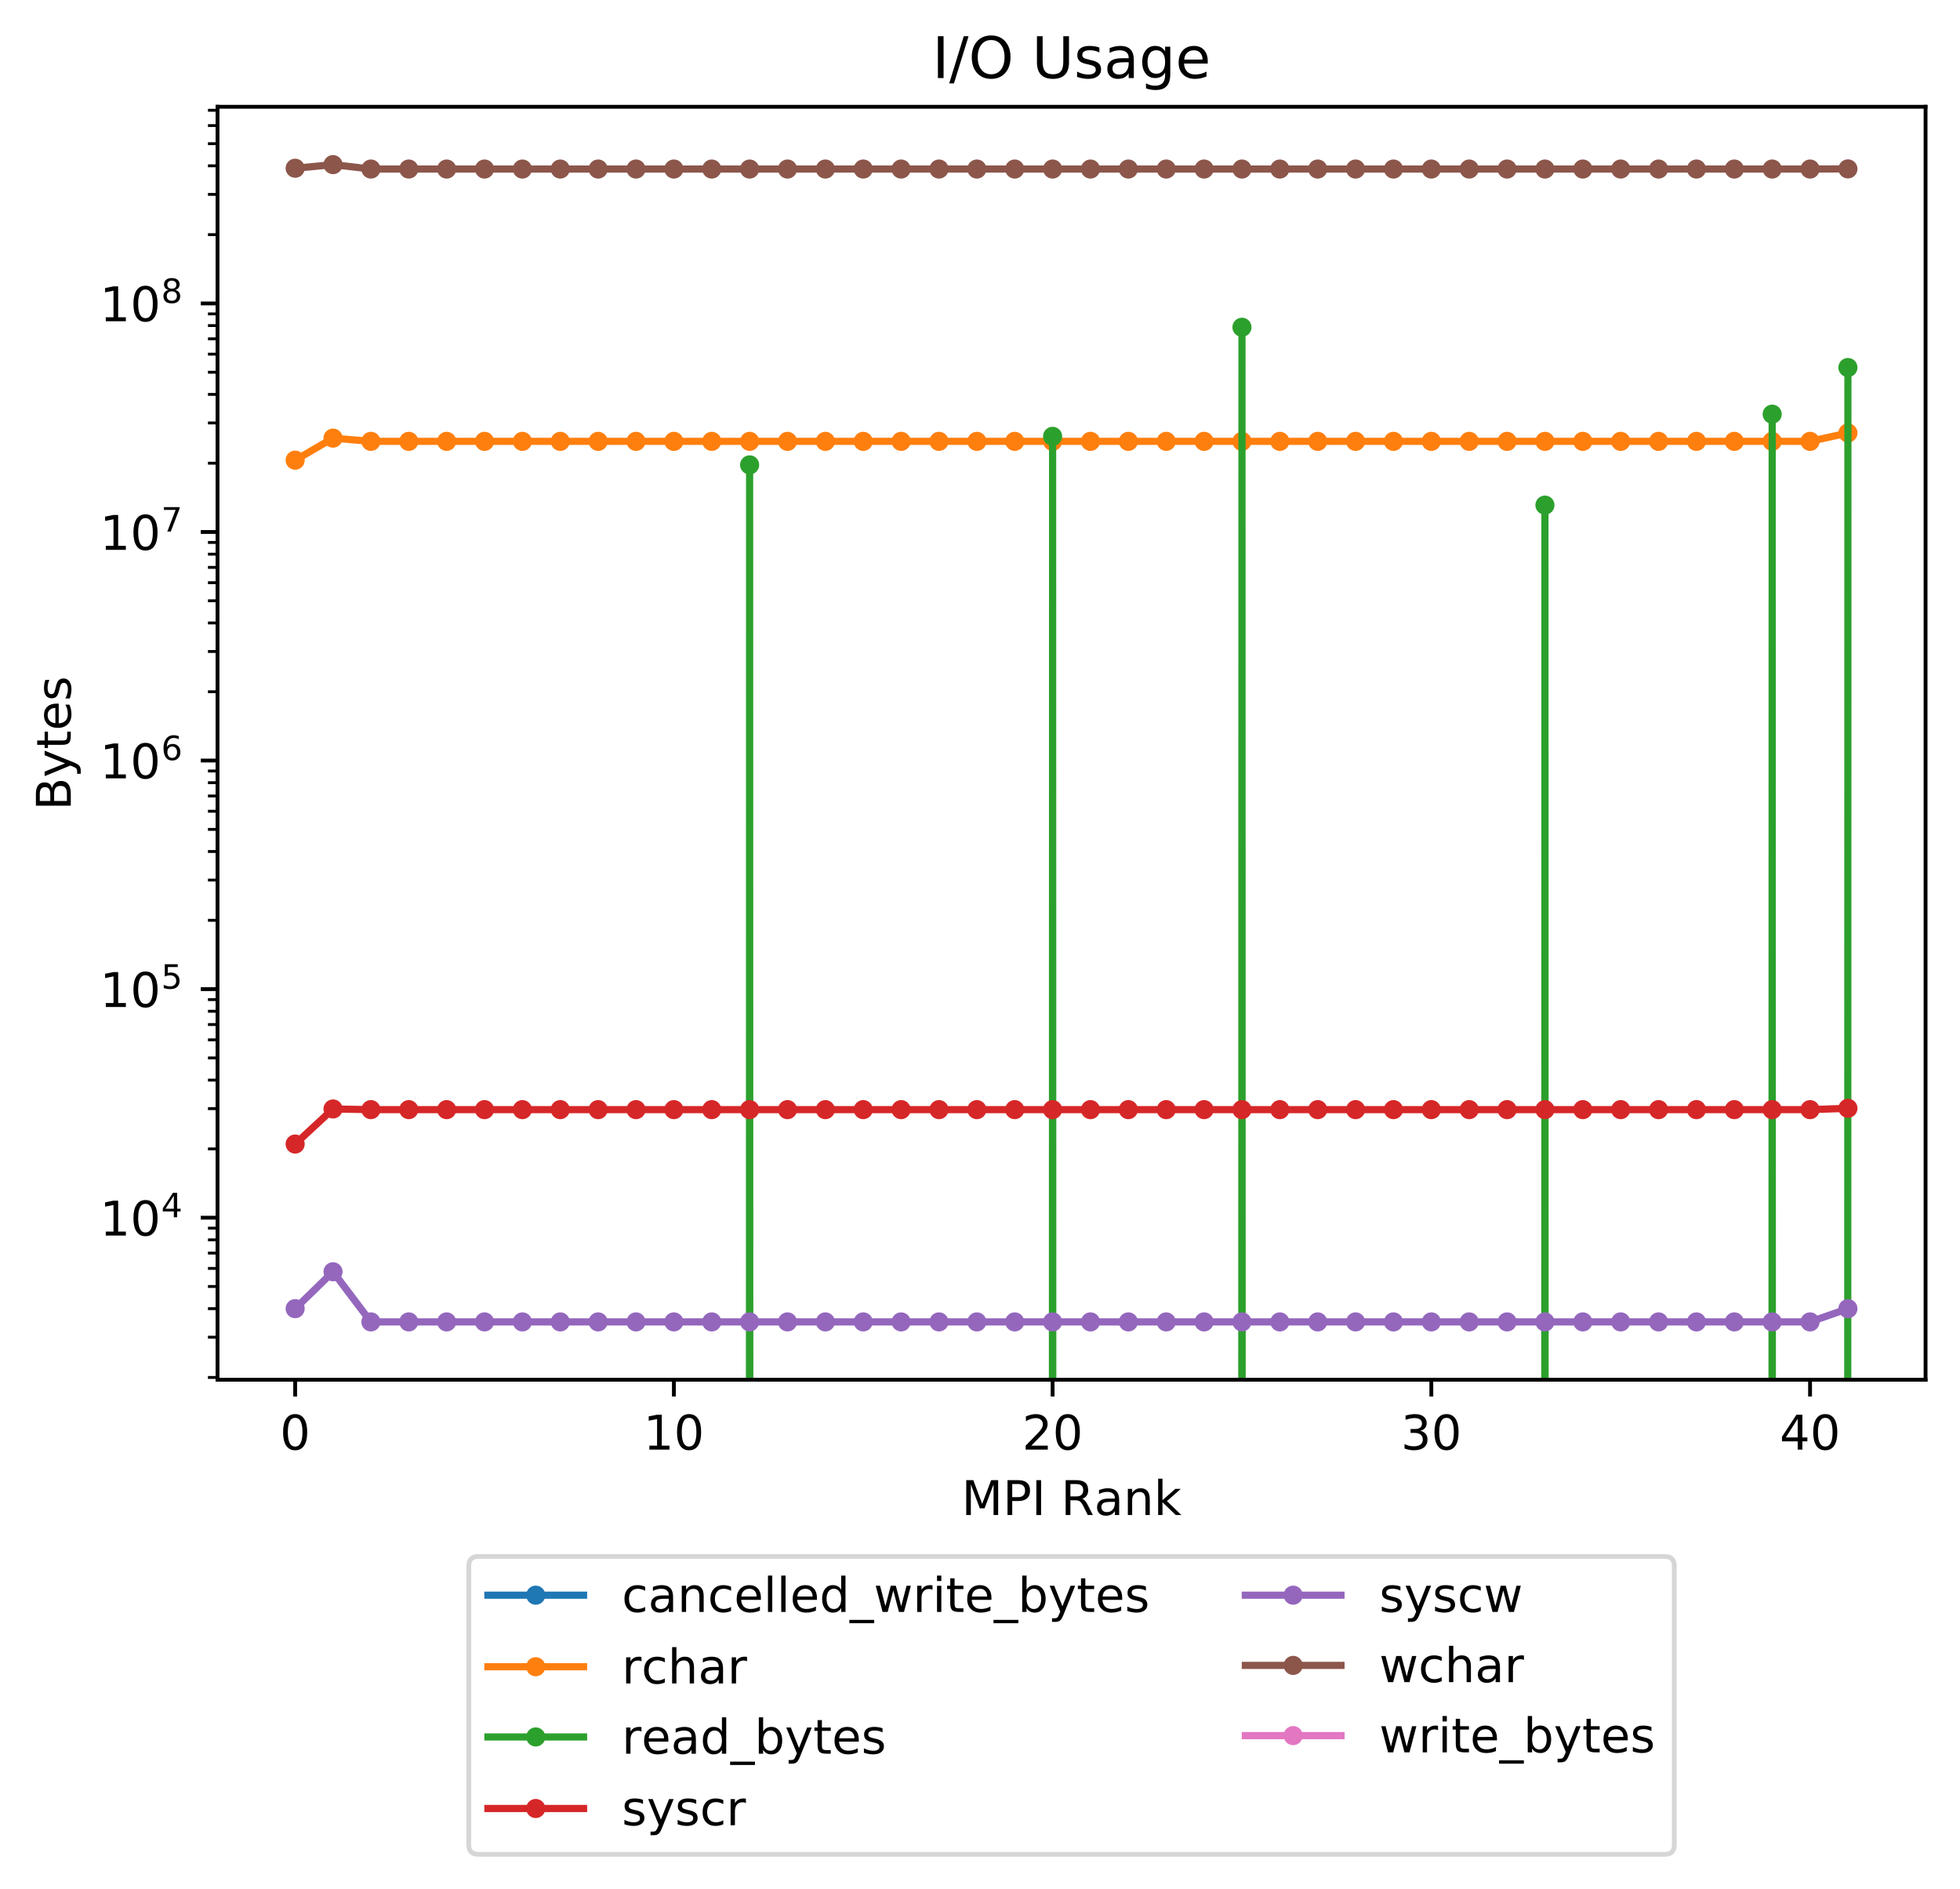 <?xml version="1.0" encoding="utf-8" standalone="no"?>
<!DOCTYPE svg PUBLIC "-//W3C//DTD SVG 1.1//EN"
  "http://www.w3.org/Graphics/SVG/1.1/DTD/svg11.dtd">
<!-- Created with matplotlib (https://matplotlib.org/) -->
<svg height="394.832pt" version="1.1" viewBox="0 0 409.798 394.832" width="409.798pt" xmlns="http://www.w3.org/2000/svg" xmlns:xlink="http://www.w3.org/1999/xlink">
 <defs>
  <style type="text/css">
*{stroke-linecap:butt;stroke-linejoin:round;}
  </style>
 </defs>
 <g id="figure_1">
  <g id="patch_1">
   <path d="M 0 394.832 
L 409.798 394.832 
L 409.798 0 
L 0 0 
z
" style="fill:#ffffff;"/>
  </g>
  <g id="axes_1">
   <g id="patch_2">
    <path d="M 45.478 288.43 
L 402.598 288.43 
L 402.598 22.318 
L 45.478 22.318 
z
" style="fill:#ffffff;"/>
   </g>
   <g id="matplotlib.axis_1">
    <g id="xtick_1">
     <g id="line2d_1">
      <defs>
       <path d="M 0 0 
L 0 3.5 
" id="mc0547cd804" style="stroke:#000000;stroke-width:0.8;"/>
      </defs>
      <g>
       <use style="stroke:#000000;stroke-width:0.8;" x="61.711" xlink:href="#mc0547cd804" y="288.43"/>
      </g>
     </g>
     <g id="text_1">
      <!-- 0 -->
      <defs>
       <path d="M 31.781 66.406 
Q 24.172 66.406 20.328 58.906 
Q 16.5 51.422 16.5 36.375 
Q 16.5 21.391 20.328 13.891 
Q 24.172 6.391 31.781 6.391 
Q 39.453 6.391 43.281 13.891 
Q 47.125 21.391 47.125 36.375 
Q 47.125 51.422 43.281 58.906 
Q 39.453 66.406 31.781 66.406 
z
M 31.781 74.219 
Q 44.047 74.219 50.516 64.516 
Q 56.984 54.828 56.984 36.375 
Q 56.984 17.969 50.516 8.266 
Q 44.047 -1.422 31.781 -1.422 
Q 19.531 -1.422 13.062 8.266 
Q 6.594 17.969 6.594 36.375 
Q 6.594 54.828 13.062 64.516 
Q 19.531 74.219 31.781 74.219 
z
" id="DejaVuSans-48"/>
      </defs>
      <g transform="translate(58.53 303.029)scale(0.1 -0.1)">
       <use xlink:href="#DejaVuSans-48"/>
      </g>
     </g>
    </g>
    <g id="xtick_2">
     <g id="line2d_2">
      <g>
       <use style="stroke:#000000;stroke-width:0.8;" x="140.895" xlink:href="#mc0547cd804" y="288.43"/>
      </g>
     </g>
     <g id="text_2">
      <!-- 10 -->
      <defs>
       <path d="M 12.406 8.297 
L 28.516 8.297 
L 28.516 63.922 
L 10.984 60.406 
L 10.984 69.391 
L 28.422 72.906 
L 38.281 72.906 
L 38.281 8.297 
L 54.391 8.297 
L 54.391 0 
L 12.406 0 
z
" id="DejaVuSans-49"/>
      </defs>
      <g transform="translate(134.532 303.029)scale(0.1 -0.1)">
       <use xlink:href="#DejaVuSans-49"/>
       <use x="63.623" xlink:href="#DejaVuSans-48"/>
      </g>
     </g>
    </g>
    <g id="xtick_3">
     <g id="line2d_3">
      <g>
       <use style="stroke:#000000;stroke-width:0.8;" x="220.079" xlink:href="#mc0547cd804" y="288.43"/>
      </g>
     </g>
     <g id="text_3">
      <!-- 20 -->
      <defs>
       <path d="M 19.188 8.297 
L 53.609 8.297 
L 53.609 0 
L 7.328 0 
L 7.328 8.297 
Q 12.938 14.109 22.625 23.891 
Q 32.328 33.688 34.812 36.531 
Q 39.547 41.844 41.422 45.531 
Q 43.312 49.219 43.312 52.781 
Q 43.312 58.594 39.234 62.25 
Q 35.156 65.922 28.609 65.922 
Q 23.969 65.922 18.812 64.312 
Q 13.672 62.703 7.812 59.422 
L 7.812 69.391 
Q 13.766 71.781 18.938 73 
Q 24.125 74.219 28.422 74.219 
Q 39.75 74.219 46.484 68.547 
Q 53.219 62.891 53.219 53.422 
Q 53.219 48.922 51.531 44.891 
Q 49.859 40.875 45.406 35.406 
Q 44.188 33.984 37.641 27.219 
Q 31.109 20.453 19.188 8.297 
z
" id="DejaVuSans-50"/>
      </defs>
      <g transform="translate(213.716 303.029)scale(0.1 -0.1)">
       <use xlink:href="#DejaVuSans-50"/>
       <use x="63.623" xlink:href="#DejaVuSans-48"/>
      </g>
     </g>
    </g>
    <g id="xtick_4">
     <g id="line2d_4">
      <g>
       <use style="stroke:#000000;stroke-width:0.8;" x="299.263" xlink:href="#mc0547cd804" y="288.43"/>
      </g>
     </g>
     <g id="text_4">
      <!-- 30 -->
      <defs>
       <path d="M 40.578 39.312 
Q 47.656 37.797 51.625 33 
Q 55.609 28.219 55.609 21.188 
Q 55.609 10.406 48.188 4.484 
Q 40.766 -1.422 27.094 -1.422 
Q 22.516 -1.422 17.656 -0.516 
Q 12.797 0.391 7.625 2.203 
L 7.625 11.719 
Q 11.719 9.328 16.594 8.109 
Q 21.484 6.891 26.812 6.891 
Q 36.078 6.891 40.938 10.547 
Q 45.797 14.203 45.797 21.188 
Q 45.797 27.641 41.281 31.266 
Q 36.766 34.906 28.719 34.906 
L 20.219 34.906 
L 20.219 43.016 
L 29.109 43.016 
Q 36.375 43.016 40.234 45.922 
Q 44.094 48.828 44.094 54.297 
Q 44.094 59.906 40.109 62.906 
Q 36.141 65.922 28.719 65.922 
Q 24.656 65.922 20.016 65.031 
Q 15.375 64.156 9.812 62.312 
L 9.812 71.094 
Q 15.438 72.656 20.344 73.438 
Q 25.25 74.219 29.594 74.219 
Q 40.828 74.219 47.359 69.109 
Q 53.906 64.016 53.906 55.328 
Q 53.906 49.266 50.438 45.094 
Q 46.969 40.922 40.578 39.312 
z
" id="DejaVuSans-51"/>
      </defs>
      <g transform="translate(292.9 303.029)scale(0.1 -0.1)">
       <use xlink:href="#DejaVuSans-51"/>
       <use x="63.623" xlink:href="#DejaVuSans-48"/>
      </g>
     </g>
    </g>
    <g id="xtick_5">
     <g id="line2d_5">
      <g>
       <use style="stroke:#000000;stroke-width:0.8;" x="378.447" xlink:href="#mc0547cd804" y="288.43"/>
      </g>
     </g>
     <g id="text_5">
      <!-- 40 -->
      <defs>
       <path d="M 37.797 64.312 
L 12.891 25.391 
L 37.797 25.391 
z
M 35.203 72.906 
L 47.609 72.906 
L 47.609 25.391 
L 58.016 25.391 
L 58.016 17.188 
L 47.609 17.188 
L 47.609 0 
L 37.797 0 
L 37.797 17.188 
L 4.891 17.188 
L 4.891 26.703 
z
" id="DejaVuSans-52"/>
      </defs>
      <g transform="translate(372.084 303.029)scale(0.1 -0.1)">
       <use xlink:href="#DejaVuSans-52"/>
       <use x="63.623" xlink:href="#DejaVuSans-48"/>
      </g>
     </g>
    </g>
    <g id="text_6">
     <!-- MPI Rank -->
     <defs>
      <path d="M 9.812 72.906 
L 24.516 72.906 
L 43.109 23.297 
L 61.812 72.906 
L 76.516 72.906 
L 76.516 0 
L 66.891 0 
L 66.891 64.016 
L 48.094 14.016 
L 38.188 14.016 
L 19.391 64.016 
L 19.391 0 
L 9.812 0 
z
" id="DejaVuSans-77"/>
      <path d="M 19.672 64.797 
L 19.672 37.406 
L 32.078 37.406 
Q 38.969 37.406 42.719 40.969 
Q 46.484 44.531 46.484 51.125 
Q 46.484 57.672 42.719 61.234 
Q 38.969 64.797 32.078 64.797 
z
M 9.812 72.906 
L 32.078 72.906 
Q 44.344 72.906 50.609 67.359 
Q 56.891 61.812 56.891 51.125 
Q 56.891 40.328 50.609 34.812 
Q 44.344 29.297 32.078 29.297 
L 19.672 29.297 
L 19.672 0 
L 9.812 0 
z
" id="DejaVuSans-80"/>
      <path d="M 9.812 72.906 
L 19.672 72.906 
L 19.672 0 
L 9.812 0 
z
" id="DejaVuSans-73"/>
      <path id="DejaVuSans-32"/>
      <path d="M 44.391 34.188 
Q 47.562 33.109 50.562 29.594 
Q 53.562 26.078 56.594 19.922 
L 66.609 0 
L 56 0 
L 46.688 18.703 
Q 43.062 26.031 39.672 28.422 
Q 36.281 30.812 30.422 30.812 
L 19.672 30.812 
L 19.672 0 
L 9.812 0 
L 9.812 72.906 
L 32.078 72.906 
Q 44.578 72.906 50.734 67.672 
Q 56.891 62.453 56.891 51.906 
Q 56.891 45.016 53.688 40.469 
Q 50.484 35.938 44.391 34.188 
z
M 19.672 64.797 
L 19.672 38.922 
L 32.078 38.922 
Q 39.203 38.922 42.844 42.219 
Q 46.484 45.516 46.484 51.906 
Q 46.484 58.297 42.844 61.547 
Q 39.203 64.797 32.078 64.797 
z
" id="DejaVuSans-82"/>
      <path d="M 34.281 27.484 
Q 23.391 27.484 19.188 25 
Q 14.984 22.516 14.984 16.5 
Q 14.984 11.719 18.141 8.906 
Q 21.297 6.109 26.703 6.109 
Q 34.188 6.109 38.703 11.406 
Q 43.219 16.703 43.219 25.484 
L 43.219 27.484 
z
M 52.203 31.203 
L 52.203 0 
L 43.219 0 
L 43.219 8.297 
Q 40.141 3.328 35.547 0.953 
Q 30.953 -1.422 24.312 -1.422 
Q 15.922 -1.422 10.953 3.297 
Q 6 8.016 6 15.922 
Q 6 25.141 12.172 29.828 
Q 18.359 34.516 30.609 34.516 
L 43.219 34.516 
L 43.219 35.406 
Q 43.219 41.609 39.141 45 
Q 35.062 48.391 27.688 48.391 
Q 23 48.391 18.547 47.266 
Q 14.109 46.141 10.016 43.891 
L 10.016 52.203 
Q 14.938 54.109 19.578 55.047 
Q 24.219 56 28.609 56 
Q 40.484 56 46.344 49.844 
Q 52.203 43.703 52.203 31.203 
z
" id="DejaVuSans-97"/>
      <path d="M 54.891 33.016 
L 54.891 0 
L 45.906 0 
L 45.906 32.719 
Q 45.906 40.484 42.875 44.328 
Q 39.844 48.188 33.797 48.188 
Q 26.516 48.188 22.312 43.547 
Q 18.109 38.922 18.109 30.906 
L 18.109 0 
L 9.078 0 
L 9.078 54.688 
L 18.109 54.688 
L 18.109 46.188 
Q 21.344 51.125 25.703 53.562 
Q 30.078 56 35.797 56 
Q 45.219 56 50.047 50.172 
Q 54.891 44.344 54.891 33.016 
z
" id="DejaVuSans-110"/>
      <path d="M 9.078 75.984 
L 18.109 75.984 
L 18.109 31.109 
L 44.922 54.688 
L 56.391 54.688 
L 27.391 29.109 
L 57.625 0 
L 45.906 0 
L 18.109 26.703 
L 18.109 0 
L 9.078 0 
z
" id="DejaVuSans-107"/>
     </defs>
     <g transform="translate(201.044 316.707)scale(0.1 -0.1)">
      <use xlink:href="#DejaVuSans-77"/>
      <use x="86.279" xlink:href="#DejaVuSans-80"/>
      <use x="146.582" xlink:href="#DejaVuSans-73"/>
      <use x="176.074" xlink:href="#DejaVuSans-32"/>
      <use x="207.861" xlink:href="#DejaVuSans-82"/>
      <use x="277.312" xlink:href="#DejaVuSans-97"/>
      <use x="338.592" xlink:href="#DejaVuSans-110"/>
      <use x="401.971" xlink:href="#DejaVuSans-107"/>
     </g>
    </g>
   </g>
   <g id="matplotlib.axis_2">
    <g id="ytick_1">
     <g id="line2d_6">
      <defs>
       <path d="M 0 0 
L -3.5 0 
" id="ma35d054b51" style="stroke:#000000;stroke-width:0.8;"/>
      </defs>
      <g>
       <use style="stroke:#000000;stroke-width:0.8;" x="45.478" xlink:href="#ma35d054b51" y="254.55"/>
      </g>
     </g>
     <g id="text_7">
      <!-- $\mathdefault{10^{4}}$ -->
      <g transform="translate(20.878 258.349)scale(0.1 -0.1)">
       <use transform="translate(0 0.684)" xlink:href="#DejaVuSans-49"/>
       <use transform="translate(63.623 0.684)" xlink:href="#DejaVuSans-48"/>
       <use transform="translate(128.203 38.966)scale(0.7)" xlink:href="#DejaVuSans-52"/>
      </g>
     </g>
    </g>
    <g id="ytick_2">
     <g id="line2d_7">
      <g>
       <use style="stroke:#000000;stroke-width:0.8;" x="45.478" xlink:href="#ma35d054b51" y="206.769"/>
      </g>
     </g>
     <g id="text_8">
      <!-- $\mathdefault{10^{5}}$ -->
      <defs>
       <path d="M 10.797 72.906 
L 49.516 72.906 
L 49.516 64.594 
L 19.828 64.594 
L 19.828 46.734 
Q 21.969 47.469 24.109 47.828 
Q 26.266 48.188 28.422 48.188 
Q 40.625 48.188 47.75 41.5 
Q 54.891 34.812 54.891 23.391 
Q 54.891 11.625 47.562 5.094 
Q 40.234 -1.422 26.906 -1.422 
Q 22.312 -1.422 17.547 -0.641 
Q 12.797 0.141 7.719 1.703 
L 7.719 11.625 
Q 12.109 9.234 16.797 8.062 
Q 21.484 6.891 26.703 6.891 
Q 35.156 6.891 40.078 11.328 
Q 45.016 15.766 45.016 23.391 
Q 45.016 31 40.078 35.438 
Q 35.156 39.891 26.703 39.891 
Q 22.75 39.891 18.812 39.016 
Q 14.891 38.141 10.797 36.281 
z
" id="DejaVuSans-53"/>
      </defs>
      <g transform="translate(20.878 210.569)scale(0.1 -0.1)">
       <use transform="translate(0 0.684)" xlink:href="#DejaVuSans-49"/>
       <use transform="translate(63.623 0.684)" xlink:href="#DejaVuSans-48"/>
       <use transform="translate(128.203 38.966)scale(0.7)" xlink:href="#DejaVuSans-53"/>
      </g>
     </g>
    </g>
    <g id="ytick_3">
     <g id="line2d_8">
      <g>
       <use style="stroke:#000000;stroke-width:0.8;" x="45.478" xlink:href="#ma35d054b51" y="158.989"/>
      </g>
     </g>
     <g id="text_9">
      <!-- $\mathdefault{10^{6}}$ -->
      <defs>
       <path d="M 33.016 40.375 
Q 26.375 40.375 22.484 35.828 
Q 18.609 31.297 18.609 23.391 
Q 18.609 15.531 22.484 10.953 
Q 26.375 6.391 33.016 6.391 
Q 39.656 6.391 43.531 10.953 
Q 47.406 15.531 47.406 23.391 
Q 47.406 31.297 43.531 35.828 
Q 39.656 40.375 33.016 40.375 
z
M 52.594 71.297 
L 52.594 62.312 
Q 48.875 64.062 45.094 64.984 
Q 41.312 65.922 37.594 65.922 
Q 27.828 65.922 22.672 59.328 
Q 17.531 52.734 16.797 39.406 
Q 19.672 43.656 24.016 45.922 
Q 28.375 48.188 33.594 48.188 
Q 44.578 48.188 50.953 41.516 
Q 57.328 34.859 57.328 23.391 
Q 57.328 12.156 50.688 5.359 
Q 44.047 -1.422 33.016 -1.422 
Q 20.359 -1.422 13.672 8.266 
Q 6.984 17.969 6.984 36.375 
Q 6.984 53.656 15.188 63.938 
Q 23.391 74.219 37.203 74.219 
Q 40.922 74.219 44.703 73.484 
Q 48.484 72.75 52.594 71.297 
z
" id="DejaVuSans-54"/>
      </defs>
      <g transform="translate(20.878 162.788)scale(0.1 -0.1)">
       <use transform="translate(0 0.766)" xlink:href="#DejaVuSans-49"/>
       <use transform="translate(63.623 0.766)" xlink:href="#DejaVuSans-48"/>
       <use transform="translate(128.203 39.047)scale(0.7)" xlink:href="#DejaVuSans-54"/>
      </g>
     </g>
    </g>
    <g id="ytick_4">
     <g id="line2d_9">
      <g>
       <use style="stroke:#000000;stroke-width:0.8;" x="45.478" xlink:href="#ma35d054b51" y="111.209"/>
      </g>
     </g>
     <g id="text_10">
      <!-- $\mathdefault{10^{7}}$ -->
      <defs>
       <path d="M 8.203 72.906 
L 55.078 72.906 
L 55.078 68.703 
L 28.609 0 
L 18.312 0 
L 43.219 64.594 
L 8.203 64.594 
z
" id="DejaVuSans-55"/>
      </defs>
      <g transform="translate(20.878 115.008)scale(0.1 -0.1)">
       <use transform="translate(0 0.684)" xlink:href="#DejaVuSans-49"/>
       <use transform="translate(63.623 0.684)" xlink:href="#DejaVuSans-48"/>
       <use transform="translate(128.203 38.966)scale(0.7)" xlink:href="#DejaVuSans-55"/>
      </g>
     </g>
    </g>
    <g id="ytick_5">
     <g id="line2d_10">
      <g>
       <use style="stroke:#000000;stroke-width:0.8;" x="45.478" xlink:href="#ma35d054b51" y="63.429"/>
      </g>
     </g>
     <g id="text_11">
      <!-- $\mathdefault{10^{8}}$ -->
      <defs>
       <path d="M 31.781 34.625 
Q 24.75 34.625 20.719 30.859 
Q 16.703 27.094 16.703 20.516 
Q 16.703 13.922 20.719 10.156 
Q 24.75 6.391 31.781 6.391 
Q 38.812 6.391 42.859 10.172 
Q 46.922 13.969 46.922 20.516 
Q 46.922 27.094 42.891 30.859 
Q 38.875 34.625 31.781 34.625 
z
M 21.922 38.812 
Q 15.578 40.375 12.031 44.719 
Q 8.5 49.078 8.5 55.328 
Q 8.5 64.062 14.719 69.141 
Q 20.953 74.219 31.781 74.219 
Q 42.672 74.219 48.875 69.141 
Q 55.078 64.062 55.078 55.328 
Q 55.078 49.078 51.531 44.719 
Q 48 40.375 41.703 38.812 
Q 48.828 37.156 52.797 32.312 
Q 56.781 27.484 56.781 20.516 
Q 56.781 9.906 50.312 4.234 
Q 43.844 -1.422 31.781 -1.422 
Q 19.734 -1.422 13.25 4.234 
Q 6.781 9.906 6.781 20.516 
Q 6.781 27.484 10.781 32.312 
Q 14.797 37.156 21.922 38.812 
z
M 18.312 54.391 
Q 18.312 48.734 21.844 45.562 
Q 25.391 42.391 31.781 42.391 
Q 38.141 42.391 41.719 45.562 
Q 45.312 48.734 45.312 54.391 
Q 45.312 60.062 41.719 63.234 
Q 38.141 66.406 31.781 66.406 
Q 25.391 66.406 21.844 63.234 
Q 18.312 60.062 18.312 54.391 
z
" id="DejaVuSans-56"/>
      </defs>
      <g transform="translate(20.878 67.228)scale(0.1 -0.1)">
       <use transform="translate(0 0.766)" xlink:href="#DejaVuSans-49"/>
       <use transform="translate(63.623 0.766)" xlink:href="#DejaVuSans-48"/>
       <use transform="translate(128.203 39.047)scale(0.7)" xlink:href="#DejaVuSans-56"/>
      </g>
     </g>
    </g>
    <g id="ytick_6">
     <g id="line2d_11">
      <defs>
       <path d="M 0 0 
L -2 0 
" id="mbd53ab219c" style="stroke:#000000;stroke-width:0.6;"/>
      </defs>
      <g>
       <use style="stroke:#000000;stroke-width:0.6;" x="45.478" xlink:href="#mbd53ab219c" y="287.947"/>
      </g>
     </g>
    </g>
    <g id="ytick_7">
     <g id="line2d_12">
      <g>
       <use style="stroke:#000000;stroke-width:0.6;" x="45.478" xlink:href="#mbd53ab219c" y="279.533"/>
      </g>
     </g>
    </g>
    <g id="ytick_8">
     <g id="line2d_13">
      <g>
       <use style="stroke:#000000;stroke-width:0.6;" x="45.478" xlink:href="#mbd53ab219c" y="273.563"/>
      </g>
     </g>
    </g>
    <g id="ytick_9">
     <g id="line2d_14">
      <g>
       <use style="stroke:#000000;stroke-width:0.6;" x="45.478" xlink:href="#mbd53ab219c" y="268.933"/>
      </g>
     </g>
    </g>
    <g id="ytick_10">
     <g id="line2d_15">
      <g>
       <use style="stroke:#000000;stroke-width:0.6;" x="45.478" xlink:href="#mbd53ab219c" y="265.15"/>
      </g>
     </g>
    </g>
    <g id="ytick_11">
     <g id="line2d_16">
      <g>
       <use style="stroke:#000000;stroke-width:0.6;" x="45.478" xlink:href="#mbd53ab219c" y="261.951"/>
      </g>
     </g>
    </g>
    <g id="ytick_12">
     <g id="line2d_17">
      <g>
       <use style="stroke:#000000;stroke-width:0.6;" x="45.478" xlink:href="#mbd53ab219c" y="259.18"/>
      </g>
     </g>
    </g>
    <g id="ytick_13">
     <g id="line2d_18">
      <g>
       <use style="stroke:#000000;stroke-width:0.6;" x="45.478" xlink:href="#mbd53ab219c" y="256.736"/>
      </g>
     </g>
    </g>
    <g id="ytick_14">
     <g id="line2d_19">
      <g>
       <use style="stroke:#000000;stroke-width:0.6;" x="45.478" xlink:href="#mbd53ab219c" y="240.166"/>
      </g>
     </g>
    </g>
    <g id="ytick_15">
     <g id="line2d_20">
      <g>
       <use style="stroke:#000000;stroke-width:0.6;" x="45.478" xlink:href="#mbd53ab219c" y="231.753"/>
      </g>
     </g>
    </g>
    <g id="ytick_16">
     <g id="line2d_21">
      <g>
       <use style="stroke:#000000;stroke-width:0.6;" x="45.478" xlink:href="#mbd53ab219c" y="225.783"/>
      </g>
     </g>
    </g>
    <g id="ytick_17">
     <g id="line2d_22">
      <g>
       <use style="stroke:#000000;stroke-width:0.6;" x="45.478" xlink:href="#mbd53ab219c" y="221.153"/>
      </g>
     </g>
    </g>
    <g id="ytick_18">
     <g id="line2d_23">
      <g>
       <use style="stroke:#000000;stroke-width:0.6;" x="45.478" xlink:href="#mbd53ab219c" y="217.369"/>
      </g>
     </g>
    </g>
    <g id="ytick_19">
     <g id="line2d_24">
      <g>
       <use style="stroke:#000000;stroke-width:0.6;" x="45.478" xlink:href="#mbd53ab219c" y="214.171"/>
      </g>
     </g>
    </g>
    <g id="ytick_20">
     <g id="line2d_25">
      <g>
       <use style="stroke:#000000;stroke-width:0.6;" x="45.478" xlink:href="#mbd53ab219c" y="211.4"/>
      </g>
     </g>
    </g>
    <g id="ytick_21">
     <g id="line2d_26">
      <g>
       <use style="stroke:#000000;stroke-width:0.6;" x="45.478" xlink:href="#mbd53ab219c" y="208.956"/>
      </g>
     </g>
    </g>
    <g id="ytick_22">
     <g id="line2d_27">
      <g>
       <use style="stroke:#000000;stroke-width:0.6;" x="45.478" xlink:href="#mbd53ab219c" y="192.386"/>
      </g>
     </g>
    </g>
    <g id="ytick_23">
     <g id="line2d_28">
      <g>
       <use style="stroke:#000000;stroke-width:0.6;" x="45.478" xlink:href="#mbd53ab219c" y="183.972"/>
      </g>
     </g>
    </g>
    <g id="ytick_24">
     <g id="line2d_29">
      <g>
       <use style="stroke:#000000;stroke-width:0.6;" x="45.478" xlink:href="#mbd53ab219c" y="178.003"/>
      </g>
     </g>
    </g>
    <g id="ytick_25">
     <g id="line2d_30">
      <g>
       <use style="stroke:#000000;stroke-width:0.6;" x="45.478" xlink:href="#mbd53ab219c" y="173.372"/>
      </g>
     </g>
    </g>
    <g id="ytick_26">
     <g id="line2d_31">
      <g>
       <use style="stroke:#000000;stroke-width:0.6;" x="45.478" xlink:href="#mbd53ab219c" y="169.589"/>
      </g>
     </g>
    </g>
    <g id="ytick_27">
     <g id="line2d_32">
      <g>
       <use style="stroke:#000000;stroke-width:0.6;" x="45.478" xlink:href="#mbd53ab219c" y="166.39"/>
      </g>
     </g>
    </g>
    <g id="ytick_28">
     <g id="line2d_33">
      <g>
       <use style="stroke:#000000;stroke-width:0.6;" x="45.478" xlink:href="#mbd53ab219c" y="163.62"/>
      </g>
     </g>
    </g>
    <g id="ytick_29">
     <g id="line2d_34">
      <g>
       <use style="stroke:#000000;stroke-width:0.6;" x="45.478" xlink:href="#mbd53ab219c" y="161.175"/>
      </g>
     </g>
    </g>
    <g id="ytick_30">
     <g id="line2d_35">
      <g>
       <use style="stroke:#000000;stroke-width:0.6;" x="45.478" xlink:href="#mbd53ab219c" y="144.606"/>
      </g>
     </g>
    </g>
    <g id="ytick_31">
     <g id="line2d_36">
      <g>
       <use style="stroke:#000000;stroke-width:0.6;" x="45.478" xlink:href="#mbd53ab219c" y="136.192"/>
      </g>
     </g>
    </g>
    <g id="ytick_32">
     <g id="line2d_37">
      <g>
       <use style="stroke:#000000;stroke-width:0.6;" x="45.478" xlink:href="#mbd53ab219c" y="130.223"/>
      </g>
     </g>
    </g>
    <g id="ytick_33">
     <g id="line2d_38">
      <g>
       <use style="stroke:#000000;stroke-width:0.6;" x="45.478" xlink:href="#mbd53ab219c" y="125.592"/>
      </g>
     </g>
    </g>
    <g id="ytick_34">
     <g id="line2d_39">
      <g>
       <use style="stroke:#000000;stroke-width:0.6;" x="45.478" xlink:href="#mbd53ab219c" y="121.809"/>
      </g>
     </g>
    </g>
    <g id="ytick_35">
     <g id="line2d_40">
      <g>
       <use style="stroke:#000000;stroke-width:0.6;" x="45.478" xlink:href="#mbd53ab219c" y="118.61"/>
      </g>
     </g>
    </g>
    <g id="ytick_36">
     <g id="line2d_41">
      <g>
       <use style="stroke:#000000;stroke-width:0.6;" x="45.478" xlink:href="#mbd53ab219c" y="115.839"/>
      </g>
     </g>
    </g>
    <g id="ytick_37">
     <g id="line2d_42">
      <g>
       <use style="stroke:#000000;stroke-width:0.6;" x="45.478" xlink:href="#mbd53ab219c" y="113.395"/>
      </g>
     </g>
    </g>
    <g id="ytick_38">
     <g id="line2d_43">
      <g>
       <use style="stroke:#000000;stroke-width:0.6;" x="45.478" xlink:href="#mbd53ab219c" y="96.826"/>
      </g>
     </g>
    </g>
    <g id="ytick_39">
     <g id="line2d_44">
      <g>
       <use style="stroke:#000000;stroke-width:0.6;" x="45.478" xlink:href="#mbd53ab219c" y="88.412"/>
      </g>
     </g>
    </g>
    <g id="ytick_40">
     <g id="line2d_45">
      <g>
       <use style="stroke:#000000;stroke-width:0.6;" x="45.478" xlink:href="#mbd53ab219c" y="82.442"/>
      </g>
     </g>
    </g>
    <g id="ytick_41">
     <g id="line2d_46">
      <g>
       <use style="stroke:#000000;stroke-width:0.6;" x="45.478" xlink:href="#mbd53ab219c" y="77.812"/>
      </g>
     </g>
    </g>
    <g id="ytick_42">
     <g id="line2d_47">
      <g>
       <use style="stroke:#000000;stroke-width:0.6;" x="45.478" xlink:href="#mbd53ab219c" y="74.029"/>
      </g>
     </g>
    </g>
    <g id="ytick_43">
     <g id="line2d_48">
      <g>
       <use style="stroke:#000000;stroke-width:0.6;" x="45.478" xlink:href="#mbd53ab219c" y="70.83"/>
      </g>
     </g>
    </g>
    <g id="ytick_44">
     <g id="line2d_49">
      <g>
       <use style="stroke:#000000;stroke-width:0.6;" x="45.478" xlink:href="#mbd53ab219c" y="68.059"/>
      </g>
     </g>
    </g>
    <g id="ytick_45">
     <g id="line2d_50">
      <g>
       <use style="stroke:#000000;stroke-width:0.6;" x="45.478" xlink:href="#mbd53ab219c" y="65.615"/>
      </g>
     </g>
    </g>
    <g id="ytick_46">
     <g id="line2d_51">
      <g>
       <use style="stroke:#000000;stroke-width:0.6;" x="45.478" xlink:href="#mbd53ab219c" y="49.045"/>
      </g>
     </g>
    </g>
    <g id="ytick_47">
     <g id="line2d_52">
      <g>
       <use style="stroke:#000000;stroke-width:0.6;" x="45.478" xlink:href="#mbd53ab219c" y="40.632"/>
      </g>
     </g>
    </g>
    <g id="ytick_48">
     <g id="line2d_53">
      <g>
       <use style="stroke:#000000;stroke-width:0.6;" x="45.478" xlink:href="#mbd53ab219c" y="34.662"/>
      </g>
     </g>
    </g>
    <g id="ytick_49">
     <g id="line2d_54">
      <g>
       <use style="stroke:#000000;stroke-width:0.6;" x="45.478" xlink:href="#mbd53ab219c" y="30.032"/>
      </g>
     </g>
    </g>
    <g id="ytick_50">
     <g id="line2d_55">
      <g>
       <use style="stroke:#000000;stroke-width:0.6;" x="45.478" xlink:href="#mbd53ab219c" y="26.249"/>
      </g>
     </g>
    </g>
    <g id="ytick_51">
     <g id="line2d_56">
      <g>
       <use style="stroke:#000000;stroke-width:0.6;" x="45.478" xlink:href="#mbd53ab219c" y="23.05"/>
      </g>
     </g>
    </g>
    <g id="text_12">
     <!-- Bytes -->
     <defs>
      <path d="M 19.672 34.812 
L 19.672 8.109 
L 35.5 8.109 
Q 43.453 8.109 47.281 11.406 
Q 51.125 14.703 51.125 21.484 
Q 51.125 28.328 47.281 31.562 
Q 43.453 34.812 35.5 34.812 
z
M 19.672 64.797 
L 19.672 42.828 
L 34.281 42.828 
Q 41.5 42.828 45.031 45.531 
Q 48.578 48.25 48.578 53.812 
Q 48.578 59.328 45.031 62.062 
Q 41.5 64.797 34.281 64.797 
z
M 9.812 72.906 
L 35.016 72.906 
Q 46.297 72.906 52.391 68.219 
Q 58.5 63.531 58.5 54.891 
Q 58.5 48.188 55.375 44.234 
Q 52.25 40.281 46.188 39.312 
Q 53.469 37.75 57.5 32.781 
Q 61.531 27.828 61.531 20.406 
Q 61.531 10.641 54.891 5.312 
Q 48.25 0 35.984 0 
L 9.812 0 
z
" id="DejaVuSans-66"/>
      <path d="M 32.172 -5.078 
Q 28.375 -14.844 24.75 -17.812 
Q 21.141 -20.797 15.094 -20.797 
L 7.906 -20.797 
L 7.906 -13.281 
L 13.188 -13.281 
Q 16.891 -13.281 18.938 -11.516 
Q 21 -9.766 23.484 -3.219 
L 25.094 0.875 
L 2.984 54.688 
L 12.5 54.688 
L 29.594 11.922 
L 46.688 54.688 
L 56.203 54.688 
z
" id="DejaVuSans-121"/>
      <path d="M 18.312 70.219 
L 18.312 54.688 
L 36.812 54.688 
L 36.812 47.703 
L 18.312 47.703 
L 18.312 18.016 
Q 18.312 11.328 20.141 9.422 
Q 21.969 7.516 27.594 7.516 
L 36.812 7.516 
L 36.812 0 
L 27.594 0 
Q 17.188 0 13.234 3.875 
Q 9.281 7.766 9.281 18.016 
L 9.281 47.703 
L 2.688 47.703 
L 2.688 54.688 
L 9.281 54.688 
L 9.281 70.219 
z
" id="DejaVuSans-116"/>
      <path d="M 56.203 29.594 
L 56.203 25.203 
L 14.891 25.203 
Q 15.484 15.922 20.484 11.062 
Q 25.484 6.203 34.422 6.203 
Q 39.594 6.203 44.453 7.469 
Q 49.312 8.734 54.109 11.281 
L 54.109 2.781 
Q 49.266 0.734 44.188 -0.344 
Q 39.109 -1.422 33.891 -1.422 
Q 20.797 -1.422 13.156 6.188 
Q 5.516 13.812 5.516 26.812 
Q 5.516 40.234 12.766 48.109 
Q 20.016 56 32.328 56 
Q 43.359 56 49.781 48.891 
Q 56.203 41.797 56.203 29.594 
z
M 47.219 32.234 
Q 47.125 39.594 43.094 43.984 
Q 39.062 48.391 32.422 48.391 
Q 24.906 48.391 20.391 44.141 
Q 15.875 39.891 15.188 32.172 
z
" id="DejaVuSans-101"/>
      <path d="M 44.281 53.078 
L 44.281 44.578 
Q 40.484 46.531 36.375 47.5 
Q 32.281 48.484 27.875 48.484 
Q 21.188 48.484 17.844 46.438 
Q 14.5 44.391 14.5 40.281 
Q 14.5 37.156 16.891 35.375 
Q 19.281 33.594 26.516 31.984 
L 29.594 31.297 
Q 39.156 29.25 43.188 25.516 
Q 47.219 21.781 47.219 15.094 
Q 47.219 7.469 41.188 3.016 
Q 35.156 -1.422 24.609 -1.422 
Q 20.219 -1.422 15.453 -0.562 
Q 10.688 0.297 5.422 2 
L 5.422 11.281 
Q 10.406 8.688 15.234 7.391 
Q 20.062 6.109 24.812 6.109 
Q 31.156 6.109 34.562 8.281 
Q 37.984 10.453 37.984 14.406 
Q 37.984 18.062 35.516 20.016 
Q 33.062 21.969 24.703 23.781 
L 21.578 24.516 
Q 13.234 26.266 9.516 29.906 
Q 5.812 33.547 5.812 39.891 
Q 5.812 47.609 11.281 51.797 
Q 16.75 56 26.812 56 
Q 31.781 56 36.172 55.266 
Q 40.578 54.547 44.281 53.078 
z
" id="DejaVuSans-115"/>
     </defs>
     <g transform="translate(14.798 169.405)rotate(-90)scale(0.1 -0.1)">
      <use xlink:href="#DejaVuSans-66"/>
      <use x="68.604" xlink:href="#DejaVuSans-121"/>
      <use x="127.783" xlink:href="#DejaVuSans-116"/>
      <use x="166.992" xlink:href="#DejaVuSans-101"/>
      <use x="228.516" xlink:href="#DejaVuSans-115"/>
     </g>
    </g>
   </g>
   <g id="line2d_57">
    <path clip-path="url(#p7f28bb1331)" style="fill:none;stroke:#1f77b4;stroke-linecap:square;stroke-width:1.5;"/>
    <defs>
     <path d="M 0 1.5 
C 0.398 1.5 0.779 1.342 1.061 1.061 
C 1.342 0.779 1.5 0.398 1.5 0 
C 1.5 -0.398 1.342 -0.779 1.061 -1.061 
C 0.779 -1.342 0.398 -1.5 0 -1.5 
C -0.398 -1.5 -0.779 -1.342 -1.061 -1.061 
C -1.342 -0.779 -1.5 -0.398 -1.5 0 
C -1.5 0.398 -1.342 0.779 -1.061 1.061 
C -0.779 1.342 -0.398 1.5 0 1.5 
z
" id="mf56e6c3ea0" style="stroke:#1f77b4;"/>
    </defs>
    <g clip-path="url(#p7f28bb1331)"/>
   </g>
   <g id="line2d_58">
    <path clip-path="url(#p7f28bb1331)" d="M 61.711 96.197 
L 69.629 91.587 
L 77.548 92.262 
L 85.466 92.263 
L 93.384 92.262 
L 101.303 92.262 
L 109.221 92.263 
L 117.14 92.263 
L 125.058 92.262 
L 132.976 92.262 
L 140.895 92.262 
L 148.813 92.262 
L 156.732 92.262 
L 164.65 92.262 
L 172.569 92.262 
L 180.487 92.262 
L 188.405 92.262 
L 196.324 92.262 
L 204.242 92.262 
L 212.161 92.262 
L 220.079 92.262 
L 227.997 92.262 
L 235.916 92.262 
L 243.834 92.262 
L 251.753 92.262 
L 259.671 92.262 
L 267.589 92.262 
L 275.508 92.262 
L 283.426 92.262 
L 291.345 92.262 
L 299.263 92.262 
L 307.181 92.262 
L 315.1 92.262 
L 323.018 92.262 
L 330.937 92.262 
L 338.855 92.262 
L 346.773 92.262 
L 354.692 92.262 
L 362.61 92.262 
L 370.529 92.262 
L 378.447 92.262 
L 386.365 90.506 
" style="fill:none;stroke:#ff7f0e;stroke-linecap:square;stroke-width:1.5;"/>
    <defs>
     <path d="M 0 1.5 
C 0.398 1.5 0.779 1.342 1.061 1.061 
C 1.342 0.779 1.5 0.398 1.5 0 
C 1.5 -0.398 1.342 -0.779 1.061 -1.061 
C 0.779 -1.342 0.398 -1.5 0 -1.5 
C -0.398 -1.5 -0.779 -1.342 -1.061 -1.061 
C -1.342 -0.779 -1.5 -0.398 -1.5 0 
C -1.5 0.398 -1.342 0.779 -1.061 1.061 
C -0.779 1.342 -0.398 1.5 0 1.5 
z
" id="m132a2f65f1" style="stroke:#ff7f0e;"/>
    </defs>
    <g clip-path="url(#p7f28bb1331)">
     <use style="fill:#ff7f0e;stroke:#ff7f0e;" x="61.711" xlink:href="#m132a2f65f1" y="96.197"/>
     <use style="fill:#ff7f0e;stroke:#ff7f0e;" x="69.629" xlink:href="#m132a2f65f1" y="91.587"/>
     <use style="fill:#ff7f0e;stroke:#ff7f0e;" x="77.548" xlink:href="#m132a2f65f1" y="92.262"/>
     <use style="fill:#ff7f0e;stroke:#ff7f0e;" x="85.466" xlink:href="#m132a2f65f1" y="92.263"/>
     <use style="fill:#ff7f0e;stroke:#ff7f0e;" x="93.384" xlink:href="#m132a2f65f1" y="92.262"/>
     <use style="fill:#ff7f0e;stroke:#ff7f0e;" x="101.303" xlink:href="#m132a2f65f1" y="92.262"/>
     <use style="fill:#ff7f0e;stroke:#ff7f0e;" x="109.221" xlink:href="#m132a2f65f1" y="92.263"/>
     <use style="fill:#ff7f0e;stroke:#ff7f0e;" x="117.14" xlink:href="#m132a2f65f1" y="92.263"/>
     <use style="fill:#ff7f0e;stroke:#ff7f0e;" x="125.058" xlink:href="#m132a2f65f1" y="92.262"/>
     <use style="fill:#ff7f0e;stroke:#ff7f0e;" x="132.976" xlink:href="#m132a2f65f1" y="92.262"/>
     <use style="fill:#ff7f0e;stroke:#ff7f0e;" x="140.895" xlink:href="#m132a2f65f1" y="92.262"/>
     <use style="fill:#ff7f0e;stroke:#ff7f0e;" x="148.813" xlink:href="#m132a2f65f1" y="92.262"/>
     <use style="fill:#ff7f0e;stroke:#ff7f0e;" x="156.732" xlink:href="#m132a2f65f1" y="92.262"/>
     <use style="fill:#ff7f0e;stroke:#ff7f0e;" x="164.65" xlink:href="#m132a2f65f1" y="92.262"/>
     <use style="fill:#ff7f0e;stroke:#ff7f0e;" x="172.569" xlink:href="#m132a2f65f1" y="92.262"/>
     <use style="fill:#ff7f0e;stroke:#ff7f0e;" x="180.487" xlink:href="#m132a2f65f1" y="92.262"/>
     <use style="fill:#ff7f0e;stroke:#ff7f0e;" x="188.405" xlink:href="#m132a2f65f1" y="92.262"/>
     <use style="fill:#ff7f0e;stroke:#ff7f0e;" x="196.324" xlink:href="#m132a2f65f1" y="92.262"/>
     <use style="fill:#ff7f0e;stroke:#ff7f0e;" x="204.242" xlink:href="#m132a2f65f1" y="92.262"/>
     <use style="fill:#ff7f0e;stroke:#ff7f0e;" x="212.161" xlink:href="#m132a2f65f1" y="92.262"/>
     <use style="fill:#ff7f0e;stroke:#ff7f0e;" x="220.079" xlink:href="#m132a2f65f1" y="92.262"/>
     <use style="fill:#ff7f0e;stroke:#ff7f0e;" x="227.997" xlink:href="#m132a2f65f1" y="92.262"/>
     <use style="fill:#ff7f0e;stroke:#ff7f0e;" x="235.916" xlink:href="#m132a2f65f1" y="92.262"/>
     <use style="fill:#ff7f0e;stroke:#ff7f0e;" x="243.834" xlink:href="#m132a2f65f1" y="92.262"/>
     <use style="fill:#ff7f0e;stroke:#ff7f0e;" x="251.753" xlink:href="#m132a2f65f1" y="92.262"/>
     <use style="fill:#ff7f0e;stroke:#ff7f0e;" x="259.671" xlink:href="#m132a2f65f1" y="92.262"/>
     <use style="fill:#ff7f0e;stroke:#ff7f0e;" x="267.589" xlink:href="#m132a2f65f1" y="92.262"/>
     <use style="fill:#ff7f0e;stroke:#ff7f0e;" x="275.508" xlink:href="#m132a2f65f1" y="92.262"/>
     <use style="fill:#ff7f0e;stroke:#ff7f0e;" x="283.426" xlink:href="#m132a2f65f1" y="92.262"/>
     <use style="fill:#ff7f0e;stroke:#ff7f0e;" x="291.345" xlink:href="#m132a2f65f1" y="92.262"/>
     <use style="fill:#ff7f0e;stroke:#ff7f0e;" x="299.263" xlink:href="#m132a2f65f1" y="92.262"/>
     <use style="fill:#ff7f0e;stroke:#ff7f0e;" x="307.181" xlink:href="#m132a2f65f1" y="92.262"/>
     <use style="fill:#ff7f0e;stroke:#ff7f0e;" x="315.1" xlink:href="#m132a2f65f1" y="92.262"/>
     <use style="fill:#ff7f0e;stroke:#ff7f0e;" x="323.018" xlink:href="#m132a2f65f1" y="92.262"/>
     <use style="fill:#ff7f0e;stroke:#ff7f0e;" x="330.937" xlink:href="#m132a2f65f1" y="92.262"/>
     <use style="fill:#ff7f0e;stroke:#ff7f0e;" x="338.855" xlink:href="#m132a2f65f1" y="92.262"/>
     <use style="fill:#ff7f0e;stroke:#ff7f0e;" x="346.773" xlink:href="#m132a2f65f1" y="92.262"/>
     <use style="fill:#ff7f0e;stroke:#ff7f0e;" x="354.692" xlink:href="#m132a2f65f1" y="92.262"/>
     <use style="fill:#ff7f0e;stroke:#ff7f0e;" x="362.61" xlink:href="#m132a2f65f1" y="92.262"/>
     <use style="fill:#ff7f0e;stroke:#ff7f0e;" x="370.529" xlink:href="#m132a2f65f1" y="92.262"/>
     <use style="fill:#ff7f0e;stroke:#ff7f0e;" x="378.447" xlink:href="#m132a2f65f1" y="92.262"/>
     <use style="fill:#ff7f0e;stroke:#ff7f0e;" x="386.365" xlink:href="#m132a2f65f1" y="90.506"/>
    </g>
   </g>
   <g id="line2d_59">
    <path clip-path="url(#p7f28bb1331)" d="M 156.683 395.832 
L 156.732 97.181 
L 156.781 395.832 
M 220.029 395.832 
L 220.079 91.211 
L 220.129 395.832 
M 259.617 395.832 
L 259.671 68.414 
L 259.725 395.832 
M 322.97 395.832 
L 323.018 105.594 
L 323.066 395.832 
M 370.478 395.832 
L 370.529 86.581 
L 370.579 395.832 
M 386.313 395.832 
L 386.365 76.828 
" style="fill:none;stroke:#2ca02c;stroke-linecap:square;stroke-width:1.5;"/>
    <defs>
     <path d="M 0 1.5 
C 0.398 1.5 0.779 1.342 1.061 1.061 
C 1.342 0.779 1.5 0.398 1.5 0 
C 1.5 -0.398 1.342 -0.779 1.061 -1.061 
C 0.779 -1.342 0.398 -1.5 0 -1.5 
C -0.398 -1.5 -0.779 -1.342 -1.061 -1.061 
C -1.342 -0.779 -1.5 -0.398 -1.5 0 
C -1.5 0.398 -1.342 0.779 -1.061 1.061 
C -0.779 1.342 -0.398 1.5 0 1.5 
z
" id="mb24664a3e8" style="stroke:#2ca02c;"/>
    </defs>
    <g clip-path="url(#p7f28bb1331)">
     <use style="fill:#2ca02c;stroke:#2ca02c;" x="152.07" xlink:href="#mb24664a3e8" y="28428.927"/>
     <use style="fill:#2ca02c;stroke:#2ca02c;" x="156.732" xlink:href="#mb24664a3e8" y="97.181"/>
     <use style="fill:#2ca02c;stroke:#2ca02c;" x="161.393" xlink:href="#mb24664a3e8" y="28428.927"/>
     <use style="fill:#2ca02c;stroke:#2ca02c;" x="215.417" xlink:href="#mb24664a3e8" y="28428.927"/>
     <use style="fill:#2ca02c;stroke:#2ca02c;" x="220.079" xlink:href="#mb24664a3e8" y="91.211"/>
     <use style="fill:#2ca02c;stroke:#2ca02c;" x="224.741" xlink:href="#mb24664a3e8" y="28428.927"/>
     <use style="fill:#2ca02c;stroke:#2ca02c;" x="255.008" xlink:href="#mb24664a3e8" y="28428.927"/>
     <use style="fill:#2ca02c;stroke:#2ca02c;" x="259.671" xlink:href="#mb24664a3e8" y="68.414"/>
     <use style="fill:#2ca02c;stroke:#2ca02c;" x="264.334" xlink:href="#mb24664a3e8" y="28428.927"/>
     <use style="fill:#2ca02c;stroke:#2ca02c;" x="318.357" xlink:href="#mb24664a3e8" y="28428.927"/>
     <use style="fill:#2ca02c;stroke:#2ca02c;" x="323.018" xlink:href="#mb24664a3e8" y="105.594"/>
     <use style="fill:#2ca02c;stroke:#2ca02c;" x="327.679" xlink:href="#mb24664a3e8" y="28428.927"/>
     <use style="fill:#2ca02c;stroke:#2ca02c;" x="365.867" xlink:href="#mb24664a3e8" y="28428.927"/>
     <use style="fill:#2ca02c;stroke:#2ca02c;" x="370.529" xlink:href="#mb24664a3e8" y="86.581"/>
     <use style="fill:#2ca02c;stroke:#2ca02c;" x="375.191" xlink:href="#mb24664a3e8" y="28428.927"/>
     <use style="fill:#2ca02c;stroke:#2ca02c;" x="381.703" xlink:href="#mb24664a3e8" y="28428.927"/>
     <use style="fill:#2ca02c;stroke:#2ca02c;" x="386.365" xlink:href="#mb24664a3e8" y="76.828"/>
    </g>
   </g>
   <g id="line2d_60">
    <path clip-path="url(#p7f28bb1331)" d="M 61.711 239.154 
L 69.629 231.822 
L 77.548 231.961 
L 85.466 231.961 
L 93.384 231.961 
L 101.303 231.961 
L 109.221 231.961 
L 117.14 231.961 
L 125.058 231.961 
L 132.976 231.961 
L 140.895 231.961 
L 148.813 231.961 
L 156.732 231.961 
L 164.65 231.961 
L 172.569 231.961 
L 180.487 231.961 
L 188.405 231.961 
L 196.324 231.961 
L 204.242 231.961 
L 212.161 231.961 
L 220.079 231.961 
L 227.997 231.961 
L 235.916 231.961 
L 243.834 231.961 
L 251.753 231.961 
L 259.671 231.961 
L 267.589 231.961 
L 275.508 231.961 
L 283.426 231.961 
L 291.345 231.961 
L 299.263 231.961 
L 307.181 231.961 
L 315.1 231.961 
L 323.018 231.961 
L 330.937 231.961 
L 338.855 231.961 
L 346.773 231.961 
L 354.692 231.961 
L 362.61 231.961 
L 370.529 231.961 
L 378.447 231.961 
L 386.365 231.684 
" style="fill:none;stroke:#d62728;stroke-linecap:square;stroke-width:1.5;"/>
    <defs>
     <path d="M 0 1.5 
C 0.398 1.5 0.779 1.342 1.061 1.061 
C 1.342 0.779 1.5 0.398 1.5 0 
C 1.5 -0.398 1.342 -0.779 1.061 -1.061 
C 0.779 -1.342 0.398 -1.5 0 -1.5 
C -0.398 -1.5 -0.779 -1.342 -1.061 -1.061 
C -1.342 -0.779 -1.5 -0.398 -1.5 0 
C -1.5 0.398 -1.342 0.779 -1.061 1.061 
C -0.779 1.342 -0.398 1.5 0 1.5 
z
" id="mfd1bf7071d" style="stroke:#d62728;"/>
    </defs>
    <g clip-path="url(#p7f28bb1331)">
     <use style="fill:#d62728;stroke:#d62728;" x="61.711" xlink:href="#mfd1bf7071d" y="239.154"/>
     <use style="fill:#d62728;stroke:#d62728;" x="69.629" xlink:href="#mfd1bf7071d" y="231.822"/>
     <use style="fill:#d62728;stroke:#d62728;" x="77.548" xlink:href="#mfd1bf7071d" y="231.961"/>
     <use style="fill:#d62728;stroke:#d62728;" x="85.466" xlink:href="#mfd1bf7071d" y="231.961"/>
     <use style="fill:#d62728;stroke:#d62728;" x="93.384" xlink:href="#mfd1bf7071d" y="231.961"/>
     <use style="fill:#d62728;stroke:#d62728;" x="101.303" xlink:href="#mfd1bf7071d" y="231.961"/>
     <use style="fill:#d62728;stroke:#d62728;" x="109.221" xlink:href="#mfd1bf7071d" y="231.961"/>
     <use style="fill:#d62728;stroke:#d62728;" x="117.14" xlink:href="#mfd1bf7071d" y="231.961"/>
     <use style="fill:#d62728;stroke:#d62728;" x="125.058" xlink:href="#mfd1bf7071d" y="231.961"/>
     <use style="fill:#d62728;stroke:#d62728;" x="132.976" xlink:href="#mfd1bf7071d" y="231.961"/>
     <use style="fill:#d62728;stroke:#d62728;" x="140.895" xlink:href="#mfd1bf7071d" y="231.961"/>
     <use style="fill:#d62728;stroke:#d62728;" x="148.813" xlink:href="#mfd1bf7071d" y="231.961"/>
     <use style="fill:#d62728;stroke:#d62728;" x="156.732" xlink:href="#mfd1bf7071d" y="231.961"/>
     <use style="fill:#d62728;stroke:#d62728;" x="164.65" xlink:href="#mfd1bf7071d" y="231.961"/>
     <use style="fill:#d62728;stroke:#d62728;" x="172.569" xlink:href="#mfd1bf7071d" y="231.961"/>
     <use style="fill:#d62728;stroke:#d62728;" x="180.487" xlink:href="#mfd1bf7071d" y="231.961"/>
     <use style="fill:#d62728;stroke:#d62728;" x="188.405" xlink:href="#mfd1bf7071d" y="231.961"/>
     <use style="fill:#d62728;stroke:#d62728;" x="196.324" xlink:href="#mfd1bf7071d" y="231.961"/>
     <use style="fill:#d62728;stroke:#d62728;" x="204.242" xlink:href="#mfd1bf7071d" y="231.961"/>
     <use style="fill:#d62728;stroke:#d62728;" x="212.161" xlink:href="#mfd1bf7071d" y="231.961"/>
     <use style="fill:#d62728;stroke:#d62728;" x="220.079" xlink:href="#mfd1bf7071d" y="231.961"/>
     <use style="fill:#d62728;stroke:#d62728;" x="227.997" xlink:href="#mfd1bf7071d" y="231.961"/>
     <use style="fill:#d62728;stroke:#d62728;" x="235.916" xlink:href="#mfd1bf7071d" y="231.961"/>
     <use style="fill:#d62728;stroke:#d62728;" x="243.834" xlink:href="#mfd1bf7071d" y="231.961"/>
     <use style="fill:#d62728;stroke:#d62728;" x="251.753" xlink:href="#mfd1bf7071d" y="231.961"/>
     <use style="fill:#d62728;stroke:#d62728;" x="259.671" xlink:href="#mfd1bf7071d" y="231.961"/>
     <use style="fill:#d62728;stroke:#d62728;" x="267.589" xlink:href="#mfd1bf7071d" y="231.961"/>
     <use style="fill:#d62728;stroke:#d62728;" x="275.508" xlink:href="#mfd1bf7071d" y="231.961"/>
     <use style="fill:#d62728;stroke:#d62728;" x="283.426" xlink:href="#mfd1bf7071d" y="231.961"/>
     <use style="fill:#d62728;stroke:#d62728;" x="291.345" xlink:href="#mfd1bf7071d" y="231.961"/>
     <use style="fill:#d62728;stroke:#d62728;" x="299.263" xlink:href="#mfd1bf7071d" y="231.961"/>
     <use style="fill:#d62728;stroke:#d62728;" x="307.181" xlink:href="#mfd1bf7071d" y="231.961"/>
     <use style="fill:#d62728;stroke:#d62728;" x="315.1" xlink:href="#mfd1bf7071d" y="231.961"/>
     <use style="fill:#d62728;stroke:#d62728;" x="323.018" xlink:href="#mfd1bf7071d" y="231.961"/>
     <use style="fill:#d62728;stroke:#d62728;" x="330.937" xlink:href="#mfd1bf7071d" y="231.961"/>
     <use style="fill:#d62728;stroke:#d62728;" x="338.855" xlink:href="#mfd1bf7071d" y="231.961"/>
     <use style="fill:#d62728;stroke:#d62728;" x="346.773" xlink:href="#mfd1bf7071d" y="231.961"/>
     <use style="fill:#d62728;stroke:#d62728;" x="354.692" xlink:href="#mfd1bf7071d" y="231.961"/>
     <use style="fill:#d62728;stroke:#d62728;" x="362.61" xlink:href="#mfd1bf7071d" y="231.961"/>
     <use style="fill:#d62728;stroke:#d62728;" x="370.529" xlink:href="#mfd1bf7071d" y="231.961"/>
     <use style="fill:#d62728;stroke:#d62728;" x="378.447" xlink:href="#mfd1bf7071d" y="231.961"/>
     <use style="fill:#d62728;stroke:#d62728;" x="386.365" xlink:href="#mfd1bf7071d" y="231.684"/>
    </g>
   </g>
   <g id="line2d_61">
    <path clip-path="url(#p7f28bb1331)" d="M 61.711 273.563 
L 69.629 265.853 
L 77.548 276.334 
L 85.466 276.334 
L 93.384 276.334 
L 101.303 276.334 
L 109.221 276.334 
L 117.14 276.334 
L 125.058 276.334 
L 132.976 276.334 
L 140.895 276.334 
L 148.813 276.334 
L 156.732 276.334 
L 164.65 276.334 
L 172.569 276.334 
L 180.487 276.334 
L 188.405 276.334 
L 196.324 276.334 
L 204.242 276.334 
L 212.161 276.334 
L 220.079 276.334 
L 227.997 276.334 
L 235.916 276.334 
L 243.834 276.334 
L 251.753 276.334 
L 259.671 276.334 
L 267.589 276.334 
L 275.508 276.334 
L 283.426 276.334 
L 291.345 276.334 
L 299.263 276.334 
L 307.181 276.334 
L 315.1 276.334 
L 323.018 276.334 
L 330.937 276.334 
L 338.855 276.334 
L 346.773 276.334 
L 354.692 276.334 
L 362.61 276.334 
L 370.529 276.334 
L 378.447 276.334 
L 386.365 273.563 
" style="fill:none;stroke:#9467bd;stroke-linecap:square;stroke-width:1.5;"/>
    <defs>
     <path d="M 0 1.5 
C 0.398 1.5 0.779 1.342 1.061 1.061 
C 1.342 0.779 1.5 0.398 1.5 0 
C 1.5 -0.398 1.342 -0.779 1.061 -1.061 
C 0.779 -1.342 0.398 -1.5 0 -1.5 
C -0.398 -1.5 -0.779 -1.342 -1.061 -1.061 
C -1.342 -0.779 -1.5 -0.398 -1.5 0 
C -1.5 0.398 -1.342 0.779 -1.061 1.061 
C -0.779 1.342 -0.398 1.5 0 1.5 
z
" id="m598d29159f" style="stroke:#9467bd;"/>
    </defs>
    <g clip-path="url(#p7f28bb1331)">
     <use style="fill:#9467bd;stroke:#9467bd;" x="61.711" xlink:href="#m598d29159f" y="273.563"/>
     <use style="fill:#9467bd;stroke:#9467bd;" x="69.629" xlink:href="#m598d29159f" y="265.853"/>
     <use style="fill:#9467bd;stroke:#9467bd;" x="77.548" xlink:href="#m598d29159f" y="276.334"/>
     <use style="fill:#9467bd;stroke:#9467bd;" x="85.466" xlink:href="#m598d29159f" y="276.334"/>
     <use style="fill:#9467bd;stroke:#9467bd;" x="93.384" xlink:href="#m598d29159f" y="276.334"/>
     <use style="fill:#9467bd;stroke:#9467bd;" x="101.303" xlink:href="#m598d29159f" y="276.334"/>
     <use style="fill:#9467bd;stroke:#9467bd;" x="109.221" xlink:href="#m598d29159f" y="276.334"/>
     <use style="fill:#9467bd;stroke:#9467bd;" x="117.14" xlink:href="#m598d29159f" y="276.334"/>
     <use style="fill:#9467bd;stroke:#9467bd;" x="125.058" xlink:href="#m598d29159f" y="276.334"/>
     <use style="fill:#9467bd;stroke:#9467bd;" x="132.976" xlink:href="#m598d29159f" y="276.334"/>
     <use style="fill:#9467bd;stroke:#9467bd;" x="140.895" xlink:href="#m598d29159f" y="276.334"/>
     <use style="fill:#9467bd;stroke:#9467bd;" x="148.813" xlink:href="#m598d29159f" y="276.334"/>
     <use style="fill:#9467bd;stroke:#9467bd;" x="156.732" xlink:href="#m598d29159f" y="276.334"/>
     <use style="fill:#9467bd;stroke:#9467bd;" x="164.65" xlink:href="#m598d29159f" y="276.334"/>
     <use style="fill:#9467bd;stroke:#9467bd;" x="172.569" xlink:href="#m598d29159f" y="276.334"/>
     <use style="fill:#9467bd;stroke:#9467bd;" x="180.487" xlink:href="#m598d29159f" y="276.334"/>
     <use style="fill:#9467bd;stroke:#9467bd;" x="188.405" xlink:href="#m598d29159f" y="276.334"/>
     <use style="fill:#9467bd;stroke:#9467bd;" x="196.324" xlink:href="#m598d29159f" y="276.334"/>
     <use style="fill:#9467bd;stroke:#9467bd;" x="204.242" xlink:href="#m598d29159f" y="276.334"/>
     <use style="fill:#9467bd;stroke:#9467bd;" x="212.161" xlink:href="#m598d29159f" y="276.334"/>
     <use style="fill:#9467bd;stroke:#9467bd;" x="220.079" xlink:href="#m598d29159f" y="276.334"/>
     <use style="fill:#9467bd;stroke:#9467bd;" x="227.997" xlink:href="#m598d29159f" y="276.334"/>
     <use style="fill:#9467bd;stroke:#9467bd;" x="235.916" xlink:href="#m598d29159f" y="276.334"/>
     <use style="fill:#9467bd;stroke:#9467bd;" x="243.834" xlink:href="#m598d29159f" y="276.334"/>
     <use style="fill:#9467bd;stroke:#9467bd;" x="251.753" xlink:href="#m598d29159f" y="276.334"/>
     <use style="fill:#9467bd;stroke:#9467bd;" x="259.671" xlink:href="#m598d29159f" y="276.334"/>
     <use style="fill:#9467bd;stroke:#9467bd;" x="267.589" xlink:href="#m598d29159f" y="276.334"/>
     <use style="fill:#9467bd;stroke:#9467bd;" x="275.508" xlink:href="#m598d29159f" y="276.334"/>
     <use style="fill:#9467bd;stroke:#9467bd;" x="283.426" xlink:href="#m598d29159f" y="276.334"/>
     <use style="fill:#9467bd;stroke:#9467bd;" x="291.345" xlink:href="#m598d29159f" y="276.334"/>
     <use style="fill:#9467bd;stroke:#9467bd;" x="299.263" xlink:href="#m598d29159f" y="276.334"/>
     <use style="fill:#9467bd;stroke:#9467bd;" x="307.181" xlink:href="#m598d29159f" y="276.334"/>
     <use style="fill:#9467bd;stroke:#9467bd;" x="315.1" xlink:href="#m598d29159f" y="276.334"/>
     <use style="fill:#9467bd;stroke:#9467bd;" x="323.018" xlink:href="#m598d29159f" y="276.334"/>
     <use style="fill:#9467bd;stroke:#9467bd;" x="330.937" xlink:href="#m598d29159f" y="276.334"/>
     <use style="fill:#9467bd;stroke:#9467bd;" x="338.855" xlink:href="#m598d29159f" y="276.334"/>
     <use style="fill:#9467bd;stroke:#9467bd;" x="346.773" xlink:href="#m598d29159f" y="276.334"/>
     <use style="fill:#9467bd;stroke:#9467bd;" x="354.692" xlink:href="#m598d29159f" y="276.334"/>
     <use style="fill:#9467bd;stroke:#9467bd;" x="362.61" xlink:href="#m598d29159f" y="276.334"/>
     <use style="fill:#9467bd;stroke:#9467bd;" x="370.529" xlink:href="#m598d29159f" y="276.334"/>
     <use style="fill:#9467bd;stroke:#9467bd;" x="378.447" xlink:href="#m598d29159f" y="276.334"/>
     <use style="fill:#9467bd;stroke:#9467bd;" x="386.365" xlink:href="#m598d29159f" y="273.563"/>
    </g>
   </g>
   <g id="line2d_62">
    <path clip-path="url(#p7f28bb1331)" d="M 61.711 35.168 
L 69.629 34.414 
L 77.548 35.337 
L 85.466 35.337 
L 93.384 35.337 
L 101.303 35.337 
L 109.221 35.337 
L 117.14 35.337 
L 125.058 35.337 
L 132.976 35.337 
L 140.895 35.337 
L 148.813 35.337 
L 156.732 35.337 
L 164.65 35.337 
L 172.569 35.337 
L 180.487 35.337 
L 188.405 35.337 
L 196.324 35.337 
L 204.242 35.337 
L 212.161 35.337 
L 220.079 35.337 
L 227.997 35.337 
L 235.916 35.337 
L 243.834 35.337 
L 251.753 35.337 
L 259.671 35.337 
L 267.589 35.337 
L 275.508 35.337 
L 283.426 35.337 
L 291.345 35.337 
L 299.263 35.337 
L 307.181 35.337 
L 315.1 35.337 
L 323.018 35.337 
L 330.937 35.337 
L 338.855 35.337 
L 346.773 35.337 
L 354.692 35.337 
L 362.61 35.337 
L 370.529 35.337 
L 378.447 35.337 
L 386.365 35.308 
" style="fill:none;stroke:#8c564b;stroke-linecap:square;stroke-width:1.5;"/>
    <defs>
     <path d="M 0 1.5 
C 0.398 1.5 0.779 1.342 1.061 1.061 
C 1.342 0.779 1.5 0.398 1.5 0 
C 1.5 -0.398 1.342 -0.779 1.061 -1.061 
C 0.779 -1.342 0.398 -1.5 0 -1.5 
C -0.398 -1.5 -0.779 -1.342 -1.061 -1.061 
C -1.342 -0.779 -1.5 -0.398 -1.5 0 
C -1.5 0.398 -1.342 0.779 -1.061 1.061 
C -0.779 1.342 -0.398 1.5 0 1.5 
z
" id="m7ad2a3aa78" style="stroke:#8c564b;"/>
    </defs>
    <g clip-path="url(#p7f28bb1331)">
     <use style="fill:#8c564b;stroke:#8c564b;" x="61.711" xlink:href="#m7ad2a3aa78" y="35.168"/>
     <use style="fill:#8c564b;stroke:#8c564b;" x="69.629" xlink:href="#m7ad2a3aa78" y="34.414"/>
     <use style="fill:#8c564b;stroke:#8c564b;" x="77.548" xlink:href="#m7ad2a3aa78" y="35.337"/>
     <use style="fill:#8c564b;stroke:#8c564b;" x="85.466" xlink:href="#m7ad2a3aa78" y="35.337"/>
     <use style="fill:#8c564b;stroke:#8c564b;" x="93.384" xlink:href="#m7ad2a3aa78" y="35.337"/>
     <use style="fill:#8c564b;stroke:#8c564b;" x="101.303" xlink:href="#m7ad2a3aa78" y="35.337"/>
     <use style="fill:#8c564b;stroke:#8c564b;" x="109.221" xlink:href="#m7ad2a3aa78" y="35.337"/>
     <use style="fill:#8c564b;stroke:#8c564b;" x="117.14" xlink:href="#m7ad2a3aa78" y="35.337"/>
     <use style="fill:#8c564b;stroke:#8c564b;" x="125.058" xlink:href="#m7ad2a3aa78" y="35.337"/>
     <use style="fill:#8c564b;stroke:#8c564b;" x="132.976" xlink:href="#m7ad2a3aa78" y="35.337"/>
     <use style="fill:#8c564b;stroke:#8c564b;" x="140.895" xlink:href="#m7ad2a3aa78" y="35.337"/>
     <use style="fill:#8c564b;stroke:#8c564b;" x="148.813" xlink:href="#m7ad2a3aa78" y="35.337"/>
     <use style="fill:#8c564b;stroke:#8c564b;" x="156.732" xlink:href="#m7ad2a3aa78" y="35.337"/>
     <use style="fill:#8c564b;stroke:#8c564b;" x="164.65" xlink:href="#m7ad2a3aa78" y="35.337"/>
     <use style="fill:#8c564b;stroke:#8c564b;" x="172.569" xlink:href="#m7ad2a3aa78" y="35.337"/>
     <use style="fill:#8c564b;stroke:#8c564b;" x="180.487" xlink:href="#m7ad2a3aa78" y="35.337"/>
     <use style="fill:#8c564b;stroke:#8c564b;" x="188.405" xlink:href="#m7ad2a3aa78" y="35.337"/>
     <use style="fill:#8c564b;stroke:#8c564b;" x="196.324" xlink:href="#m7ad2a3aa78" y="35.337"/>
     <use style="fill:#8c564b;stroke:#8c564b;" x="204.242" xlink:href="#m7ad2a3aa78" y="35.337"/>
     <use style="fill:#8c564b;stroke:#8c564b;" x="212.161" xlink:href="#m7ad2a3aa78" y="35.337"/>
     <use style="fill:#8c564b;stroke:#8c564b;" x="220.079" xlink:href="#m7ad2a3aa78" y="35.337"/>
     <use style="fill:#8c564b;stroke:#8c564b;" x="227.997" xlink:href="#m7ad2a3aa78" y="35.337"/>
     <use style="fill:#8c564b;stroke:#8c564b;" x="235.916" xlink:href="#m7ad2a3aa78" y="35.337"/>
     <use style="fill:#8c564b;stroke:#8c564b;" x="243.834" xlink:href="#m7ad2a3aa78" y="35.337"/>
     <use style="fill:#8c564b;stroke:#8c564b;" x="251.753" xlink:href="#m7ad2a3aa78" y="35.337"/>
     <use style="fill:#8c564b;stroke:#8c564b;" x="259.671" xlink:href="#m7ad2a3aa78" y="35.337"/>
     <use style="fill:#8c564b;stroke:#8c564b;" x="267.589" xlink:href="#m7ad2a3aa78" y="35.337"/>
     <use style="fill:#8c564b;stroke:#8c564b;" x="275.508" xlink:href="#m7ad2a3aa78" y="35.337"/>
     <use style="fill:#8c564b;stroke:#8c564b;" x="283.426" xlink:href="#m7ad2a3aa78" y="35.337"/>
     <use style="fill:#8c564b;stroke:#8c564b;" x="291.345" xlink:href="#m7ad2a3aa78" y="35.337"/>
     <use style="fill:#8c564b;stroke:#8c564b;" x="299.263" xlink:href="#m7ad2a3aa78" y="35.337"/>
     <use style="fill:#8c564b;stroke:#8c564b;" x="307.181" xlink:href="#m7ad2a3aa78" y="35.337"/>
     <use style="fill:#8c564b;stroke:#8c564b;" x="315.1" xlink:href="#m7ad2a3aa78" y="35.337"/>
     <use style="fill:#8c564b;stroke:#8c564b;" x="323.018" xlink:href="#m7ad2a3aa78" y="35.337"/>
     <use style="fill:#8c564b;stroke:#8c564b;" x="330.937" xlink:href="#m7ad2a3aa78" y="35.337"/>
     <use style="fill:#8c564b;stroke:#8c564b;" x="338.855" xlink:href="#m7ad2a3aa78" y="35.337"/>
     <use style="fill:#8c564b;stroke:#8c564b;" x="346.773" xlink:href="#m7ad2a3aa78" y="35.337"/>
     <use style="fill:#8c564b;stroke:#8c564b;" x="354.692" xlink:href="#m7ad2a3aa78" y="35.337"/>
     <use style="fill:#8c564b;stroke:#8c564b;" x="362.61" xlink:href="#m7ad2a3aa78" y="35.337"/>
     <use style="fill:#8c564b;stroke:#8c564b;" x="370.529" xlink:href="#m7ad2a3aa78" y="35.337"/>
     <use style="fill:#8c564b;stroke:#8c564b;" x="378.447" xlink:href="#m7ad2a3aa78" y="35.337"/>
     <use style="fill:#8c564b;stroke:#8c564b;" x="386.365" xlink:href="#m7ad2a3aa78" y="35.308"/>
    </g>
   </g>
   <g id="line2d_63">
    <path clip-path="url(#p7f28bb1331)" style="fill:none;stroke:#e377c2;stroke-linecap:square;stroke-width:1.5;"/>
    <defs>
     <path d="M 0 1.5 
C 0.398 1.5 0.779 1.342 1.061 1.061 
C 1.342 0.779 1.5 0.398 1.5 0 
C 1.5 -0.398 1.342 -0.779 1.061 -1.061 
C 0.779 -1.342 0.398 -1.5 0 -1.5 
C -0.398 -1.5 -0.779 -1.342 -1.061 -1.061 
C -1.342 -0.779 -1.5 -0.398 -1.5 0 
C -1.5 0.398 -1.342 0.779 -1.061 1.061 
C -0.779 1.342 -0.398 1.5 0 1.5 
z
" id="m1c3990323b" style="stroke:#e377c2;"/>
    </defs>
    <g clip-path="url(#p7f28bb1331)"/>
   </g>
   <g id="patch_3">
    <path d="M 45.478 288.43 
L 45.478 22.318 
" style="fill:none;stroke:#000000;stroke-linecap:square;stroke-linejoin:miter;stroke-width:0.8;"/>
   </g>
   <g id="patch_4">
    <path d="M 402.598 288.43 
L 402.598 22.318 
" style="fill:none;stroke:#000000;stroke-linecap:square;stroke-linejoin:miter;stroke-width:0.8;"/>
   </g>
   <g id="patch_5">
    <path d="M 45.478 288.43 
L 402.598 288.43 
" style="fill:none;stroke:#000000;stroke-linecap:square;stroke-linejoin:miter;stroke-width:0.8;"/>
   </g>
   <g id="patch_6">
    <path d="M 45.478 22.318 
L 402.598 22.318 
" style="fill:none;stroke:#000000;stroke-linecap:square;stroke-linejoin:miter;stroke-width:0.8;"/>
   </g>
   <g id="text_13">
    <!-- I/O Usage -->
    <defs>
     <path d="M 25.391 72.906 
L 33.688 72.906 
L 8.297 -9.281 
L 0 -9.281 
z
" id="DejaVuSans-47"/>
     <path d="M 39.406 66.219 
Q 28.656 66.219 22.328 58.203 
Q 16.016 50.203 16.016 36.375 
Q 16.016 22.609 22.328 14.594 
Q 28.656 6.594 39.406 6.594 
Q 50.141 6.594 56.422 14.594 
Q 62.703 22.609 62.703 36.375 
Q 62.703 50.203 56.422 58.203 
Q 50.141 66.219 39.406 66.219 
z
M 39.406 74.219 
Q 54.734 74.219 63.906 63.938 
Q 73.094 53.656 73.094 36.375 
Q 73.094 19.141 63.906 8.859 
Q 54.734 -1.422 39.406 -1.422 
Q 24.031 -1.422 14.812 8.828 
Q 5.609 19.094 5.609 36.375 
Q 5.609 53.656 14.812 63.938 
Q 24.031 74.219 39.406 74.219 
z
" id="DejaVuSans-79"/>
     <path d="M 8.688 72.906 
L 18.609 72.906 
L 18.609 28.609 
Q 18.609 16.891 22.844 11.734 
Q 27.094 6.594 36.625 6.594 
Q 46.094 6.594 50.344 11.734 
Q 54.594 16.891 54.594 28.609 
L 54.594 72.906 
L 64.5 72.906 
L 64.5 27.391 
Q 64.5 13.141 57.438 5.859 
Q 50.391 -1.422 36.625 -1.422 
Q 22.797 -1.422 15.734 5.859 
Q 8.688 13.141 8.688 27.391 
z
" id="DejaVuSans-85"/>
     <path d="M 45.406 27.984 
Q 45.406 37.75 41.375 43.109 
Q 37.359 48.484 30.078 48.484 
Q 22.859 48.484 18.828 43.109 
Q 14.797 37.75 14.797 27.984 
Q 14.797 18.266 18.828 12.891 
Q 22.859 7.516 30.078 7.516 
Q 37.359 7.516 41.375 12.891 
Q 45.406 18.266 45.406 27.984 
z
M 54.391 6.781 
Q 54.391 -7.172 48.188 -13.984 
Q 42 -20.797 29.203 -20.797 
Q 24.469 -20.797 20.266 -20.094 
Q 16.062 -19.391 12.109 -17.922 
L 12.109 -9.188 
Q 16.062 -11.328 19.922 -12.344 
Q 23.781 -13.375 27.781 -13.375 
Q 36.625 -13.375 41.016 -8.766 
Q 45.406 -4.156 45.406 5.172 
L 45.406 9.625 
Q 42.625 4.781 38.281 2.391 
Q 33.938 0 27.875 0 
Q 17.828 0 11.672 7.656 
Q 5.516 15.328 5.516 27.984 
Q 5.516 40.672 11.672 48.328 
Q 17.828 56 27.875 56 
Q 33.938 56 38.281 53.609 
Q 42.625 51.219 45.406 46.391 
L 45.406 54.688 
L 54.391 54.688 
z
" id="DejaVuSans-103"/>
    </defs>
    <g transform="translate(194.922 16.318)scale(0.12 -0.12)">
     <use xlink:href="#DejaVuSans-73"/>
     <use x="29.492" xlink:href="#DejaVuSans-47"/>
     <use x="63.184" xlink:href="#DejaVuSans-79"/>
     <use x="141.895" xlink:href="#DejaVuSans-32"/>
     <use x="173.682" xlink:href="#DejaVuSans-85"/>
     <use x="246.875" xlink:href="#DejaVuSans-115"/>
     <use x="298.975" xlink:href="#DejaVuSans-97"/>
     <use x="360.254" xlink:href="#DejaVuSans-103"/>
     <use x="423.73" xlink:href="#DejaVuSans-101"/>
    </g>
   </g>
   <g id="legend_1">
    <g id="patch_7">
     <path d="M 100.011 387.632 
L 348.065 387.632 
Q 350.065 387.632 350.065 385.632 
L 350.065 327.364 
Q 350.065 325.364 348.065 325.364 
L 100.011 325.364 
Q 98.011 325.364 98.011 327.364 
L 98.011 385.632 
Q 98.011 387.632 100.011 387.632 
z
" style="fill:#ffffff;opacity:0.8;stroke:#cccccc;stroke-linejoin:miter;"/>
    </g>
    <g id="line2d_64">
     <path d="M 102.011 333.462 
L 122.011 333.462 
" style="fill:none;stroke:#1f77b4;stroke-linecap:square;stroke-width:1.5;"/>
    </g>
    <g id="line2d_65">
     <g>
      <use style="fill:#1f77b4;stroke:#1f77b4;" x="112.011" xlink:href="#mf56e6c3ea0" y="333.462"/>
     </g>
    </g>
    <g id="text_14">
     <!-- cancelled_write_bytes -->
     <defs>
      <path d="M 48.781 52.594 
L 48.781 44.188 
Q 44.969 46.297 41.141 47.344 
Q 37.312 48.391 33.406 48.391 
Q 24.656 48.391 19.812 42.844 
Q 14.984 37.312 14.984 27.297 
Q 14.984 17.281 19.812 11.734 
Q 24.656 6.203 33.406 6.203 
Q 37.312 6.203 41.141 7.25 
Q 44.969 8.297 48.781 10.406 
L 48.781 2.094 
Q 45.016 0.344 40.984 -0.531 
Q 36.969 -1.422 32.422 -1.422 
Q 20.062 -1.422 12.781 6.344 
Q 5.516 14.109 5.516 27.297 
Q 5.516 40.672 12.859 48.328 
Q 20.219 56 33.016 56 
Q 37.156 56 41.109 55.141 
Q 45.062 54.297 48.781 52.594 
z
" id="DejaVuSans-99"/>
      <path d="M 9.422 75.984 
L 18.406 75.984 
L 18.406 0 
L 9.422 0 
z
" id="DejaVuSans-108"/>
      <path d="M 45.406 46.391 
L 45.406 75.984 
L 54.391 75.984 
L 54.391 0 
L 45.406 0 
L 45.406 8.203 
Q 42.578 3.328 38.25 0.953 
Q 33.938 -1.422 27.875 -1.422 
Q 17.969 -1.422 11.734 6.484 
Q 5.516 14.406 5.516 27.297 
Q 5.516 40.188 11.734 48.094 
Q 17.969 56 27.875 56 
Q 33.938 56 38.25 53.625 
Q 42.578 51.266 45.406 46.391 
z
M 14.797 27.297 
Q 14.797 17.391 18.875 11.75 
Q 22.953 6.109 30.078 6.109 
Q 37.203 6.109 41.297 11.75 
Q 45.406 17.391 45.406 27.297 
Q 45.406 37.203 41.297 42.844 
Q 37.203 48.484 30.078 48.484 
Q 22.953 48.484 18.875 42.844 
Q 14.797 37.203 14.797 27.297 
z
" id="DejaVuSans-100"/>
      <path d="M 50.984 -16.609 
L 50.984 -23.578 
L -0.984 -23.578 
L -0.984 -16.609 
z
" id="DejaVuSans-95"/>
      <path d="M 4.203 54.688 
L 13.188 54.688 
L 24.422 12.016 
L 35.594 54.688 
L 46.188 54.688 
L 57.422 12.016 
L 68.609 54.688 
L 77.594 54.688 
L 63.281 0 
L 52.688 0 
L 40.922 44.828 
L 29.109 0 
L 18.5 0 
z
" id="DejaVuSans-119"/>
      <path d="M 41.109 46.297 
Q 39.594 47.172 37.812 47.578 
Q 36.031 48 33.891 48 
Q 26.266 48 22.188 43.047 
Q 18.109 38.094 18.109 28.812 
L 18.109 0 
L 9.078 0 
L 9.078 54.688 
L 18.109 54.688 
L 18.109 46.188 
Q 20.953 51.172 25.484 53.578 
Q 30.031 56 36.531 56 
Q 37.453 56 38.578 55.875 
Q 39.703 55.766 41.062 55.516 
z
" id="DejaVuSans-114"/>
      <path d="M 9.422 54.688 
L 18.406 54.688 
L 18.406 0 
L 9.422 0 
z
M 9.422 75.984 
L 18.406 75.984 
L 18.406 64.594 
L 9.422 64.594 
z
" id="DejaVuSans-105"/>
      <path d="M 48.688 27.297 
Q 48.688 37.203 44.609 42.844 
Q 40.531 48.484 33.406 48.484 
Q 26.266 48.484 22.188 42.844 
Q 18.109 37.203 18.109 27.297 
Q 18.109 17.391 22.188 11.75 
Q 26.266 6.109 33.406 6.109 
Q 40.531 6.109 44.609 11.75 
Q 48.688 17.391 48.688 27.297 
z
M 18.109 46.391 
Q 20.953 51.266 25.266 53.625 
Q 29.594 56 35.594 56 
Q 45.562 56 51.781 48.094 
Q 58.016 40.188 58.016 27.297 
Q 58.016 14.406 51.781 6.484 
Q 45.562 -1.422 35.594 -1.422 
Q 29.594 -1.422 25.266 0.953 
Q 20.953 3.328 18.109 8.203 
L 18.109 0 
L 9.078 0 
L 9.078 75.984 
L 18.109 75.984 
z
" id="DejaVuSans-98"/>
     </defs>
     <g transform="translate(130.011 336.962)scale(0.1 -0.1)">
      <use xlink:href="#DejaVuSans-99"/>
      <use x="54.98" xlink:href="#DejaVuSans-97"/>
      <use x="116.26" xlink:href="#DejaVuSans-110"/>
      <use x="179.639" xlink:href="#DejaVuSans-99"/>
      <use x="234.619" xlink:href="#DejaVuSans-101"/>
      <use x="296.143" xlink:href="#DejaVuSans-108"/>
      <use x="323.926" xlink:href="#DejaVuSans-108"/>
      <use x="351.709" xlink:href="#DejaVuSans-101"/>
      <use x="413.232" xlink:href="#DejaVuSans-100"/>
      <use x="476.709" xlink:href="#DejaVuSans-95"/>
      <use x="526.709" xlink:href="#DejaVuSans-119"/>
      <use x="608.496" xlink:href="#DejaVuSans-114"/>
      <use x="649.609" xlink:href="#DejaVuSans-105"/>
      <use x="677.393" xlink:href="#DejaVuSans-116"/>
      <use x="716.602" xlink:href="#DejaVuSans-101"/>
      <use x="778.125" xlink:href="#DejaVuSans-95"/>
      <use x="828.125" xlink:href="#DejaVuSans-98"/>
      <use x="891.602" xlink:href="#DejaVuSans-121"/>
      <use x="950.781" xlink:href="#DejaVuSans-116"/>
      <use x="989.99" xlink:href="#DejaVuSans-101"/>
      <use x="1051.514" xlink:href="#DejaVuSans-115"/>
     </g>
    </g>
    <g id="line2d_66">
     <path d="M 102.011 348.418 
L 122.011 348.418 
" style="fill:none;stroke:#ff7f0e;stroke-linecap:square;stroke-width:1.5;"/>
    </g>
    <g id="line2d_67">
     <g>
      <use style="fill:#ff7f0e;stroke:#ff7f0e;" x="112.011" xlink:href="#m132a2f65f1" y="348.418"/>
     </g>
    </g>
    <g id="text_15">
     <!-- rchar -->
     <defs>
      <path d="M 54.891 33.016 
L 54.891 0 
L 45.906 0 
L 45.906 32.719 
Q 45.906 40.484 42.875 44.328 
Q 39.844 48.188 33.797 48.188 
Q 26.516 48.188 22.312 43.547 
Q 18.109 38.922 18.109 30.906 
L 18.109 0 
L 9.078 0 
L 9.078 75.984 
L 18.109 75.984 
L 18.109 46.188 
Q 21.344 51.125 25.703 53.562 
Q 30.078 56 35.797 56 
Q 45.219 56 50.047 50.172 
Q 54.891 44.344 54.891 33.016 
z
" id="DejaVuSans-104"/>
     </defs>
     <g transform="translate(130.011 351.918)scale(0.1 -0.1)">
      <use xlink:href="#DejaVuSans-114"/>
      <use x="41.082" xlink:href="#DejaVuSans-99"/>
      <use x="96.062" xlink:href="#DejaVuSans-104"/>
      <use x="159.441" xlink:href="#DejaVuSans-97"/>
      <use x="220.721" xlink:href="#DejaVuSans-114"/>
     </g>
    </g>
    <g id="line2d_68">
     <path d="M 102.011 363.096 
L 122.011 363.096 
" style="fill:none;stroke:#2ca02c;stroke-linecap:square;stroke-width:1.5;"/>
    </g>
    <g id="line2d_69">
     <g>
      <use style="fill:#2ca02c;stroke:#2ca02c;" x="112.011" xlink:href="#mb24664a3e8" y="363.096"/>
     </g>
    </g>
    <g id="text_16">
     <!-- read_bytes -->
     <g transform="translate(130.011 366.596)scale(0.1 -0.1)">
      <use xlink:href="#DejaVuSans-114"/>
      <use x="41.082" xlink:href="#DejaVuSans-101"/>
      <use x="102.605" xlink:href="#DejaVuSans-97"/>
      <use x="163.885" xlink:href="#DejaVuSans-100"/>
      <use x="227.361" xlink:href="#DejaVuSans-95"/>
      <use x="277.361" xlink:href="#DejaVuSans-98"/>
      <use x="340.838" xlink:href="#DejaVuSans-121"/>
      <use x="400.018" xlink:href="#DejaVuSans-116"/>
      <use x="439.227" xlink:href="#DejaVuSans-101"/>
      <use x="500.75" xlink:href="#DejaVuSans-115"/>
     </g>
    </g>
    <g id="line2d_70">
     <path d="M 102.011 378.053 
L 122.011 378.053 
" style="fill:none;stroke:#d62728;stroke-linecap:square;stroke-width:1.5;"/>
    </g>
    <g id="line2d_71">
     <g>
      <use style="fill:#d62728;stroke:#d62728;" x="112.011" xlink:href="#mfd1bf7071d" y="378.053"/>
     </g>
    </g>
    <g id="text_17">
     <!-- syscr -->
     <g transform="translate(130.011 381.553)scale(0.1 -0.1)">
      <use xlink:href="#DejaVuSans-115"/>
      <use x="52.1" xlink:href="#DejaVuSans-121"/>
      <use x="111.279" xlink:href="#DejaVuSans-115"/>
      <use x="163.379" xlink:href="#DejaVuSans-99"/>
      <use x="218.359" xlink:href="#DejaVuSans-114"/>
     </g>
    </g>
    <g id="line2d_72">
     <path d="M 260.375 333.462 
L 280.375 333.462 
" style="fill:none;stroke:#9467bd;stroke-linecap:square;stroke-width:1.5;"/>
    </g>
    <g id="line2d_73">
     <g>
      <use style="fill:#9467bd;stroke:#9467bd;" x="270.375" xlink:href="#m598d29159f" y="333.462"/>
     </g>
    </g>
    <g id="text_18">
     <!-- syscw -->
     <g transform="translate(288.375 336.962)scale(0.1 -0.1)">
      <use xlink:href="#DejaVuSans-115"/>
      <use x="52.1" xlink:href="#DejaVuSans-121"/>
      <use x="111.279" xlink:href="#DejaVuSans-115"/>
      <use x="163.379" xlink:href="#DejaVuSans-99"/>
      <use x="218.359" xlink:href="#DejaVuSans-119"/>
     </g>
    </g>
    <g id="line2d_74">
     <path d="M 260.375 348.14 
L 280.375 348.14 
" style="fill:none;stroke:#8c564b;stroke-linecap:square;stroke-width:1.5;"/>
    </g>
    <g id="line2d_75">
     <g>
      <use style="fill:#8c564b;stroke:#8c564b;" x="270.375" xlink:href="#m7ad2a3aa78" y="348.14"/>
     </g>
    </g>
    <g id="text_19">
     <!-- wchar -->
     <g transform="translate(288.375 351.64)scale(0.1 -0.1)">
      <use xlink:href="#DejaVuSans-119"/>
      <use x="81.787" xlink:href="#DejaVuSans-99"/>
      <use x="136.768" xlink:href="#DejaVuSans-104"/>
      <use x="200.146" xlink:href="#DejaVuSans-97"/>
      <use x="261.426" xlink:href="#DejaVuSans-114"/>
     </g>
    </g>
    <g id="line2d_76">
     <path d="M 260.375 362.818 
L 280.375 362.818 
" style="fill:none;stroke:#e377c2;stroke-linecap:square;stroke-width:1.5;"/>
    </g>
    <g id="line2d_77">
     <g>
      <use style="fill:#e377c2;stroke:#e377c2;" x="270.375" xlink:href="#m1c3990323b" y="362.818"/>
     </g>
    </g>
    <g id="text_20">
     <!-- write_bytes -->
     <g transform="translate(288.375 366.318)scale(0.1 -0.1)">
      <use xlink:href="#DejaVuSans-119"/>
      <use x="81.787" xlink:href="#DejaVuSans-114"/>
      <use x="122.9" xlink:href="#DejaVuSans-105"/>
      <use x="150.684" xlink:href="#DejaVuSans-116"/>
      <use x="189.893" xlink:href="#DejaVuSans-101"/>
      <use x="251.416" xlink:href="#DejaVuSans-95"/>
      <use x="301.416" xlink:href="#DejaVuSans-98"/>
      <use x="364.893" xlink:href="#DejaVuSans-121"/>
      <use x="424.072" xlink:href="#DejaVuSans-116"/>
      <use x="463.281" xlink:href="#DejaVuSans-101"/>
      <use x="524.805" xlink:href="#DejaVuSans-115"/>
     </g>
    </g>
   </g>
  </g>
 </g>
 <defs>
  <clipPath id="p7f28bb1331">
   <rect height="266.112" width="357.12" x="45.478" y="22.318"/>
  </clipPath>
 </defs>
</svg>
